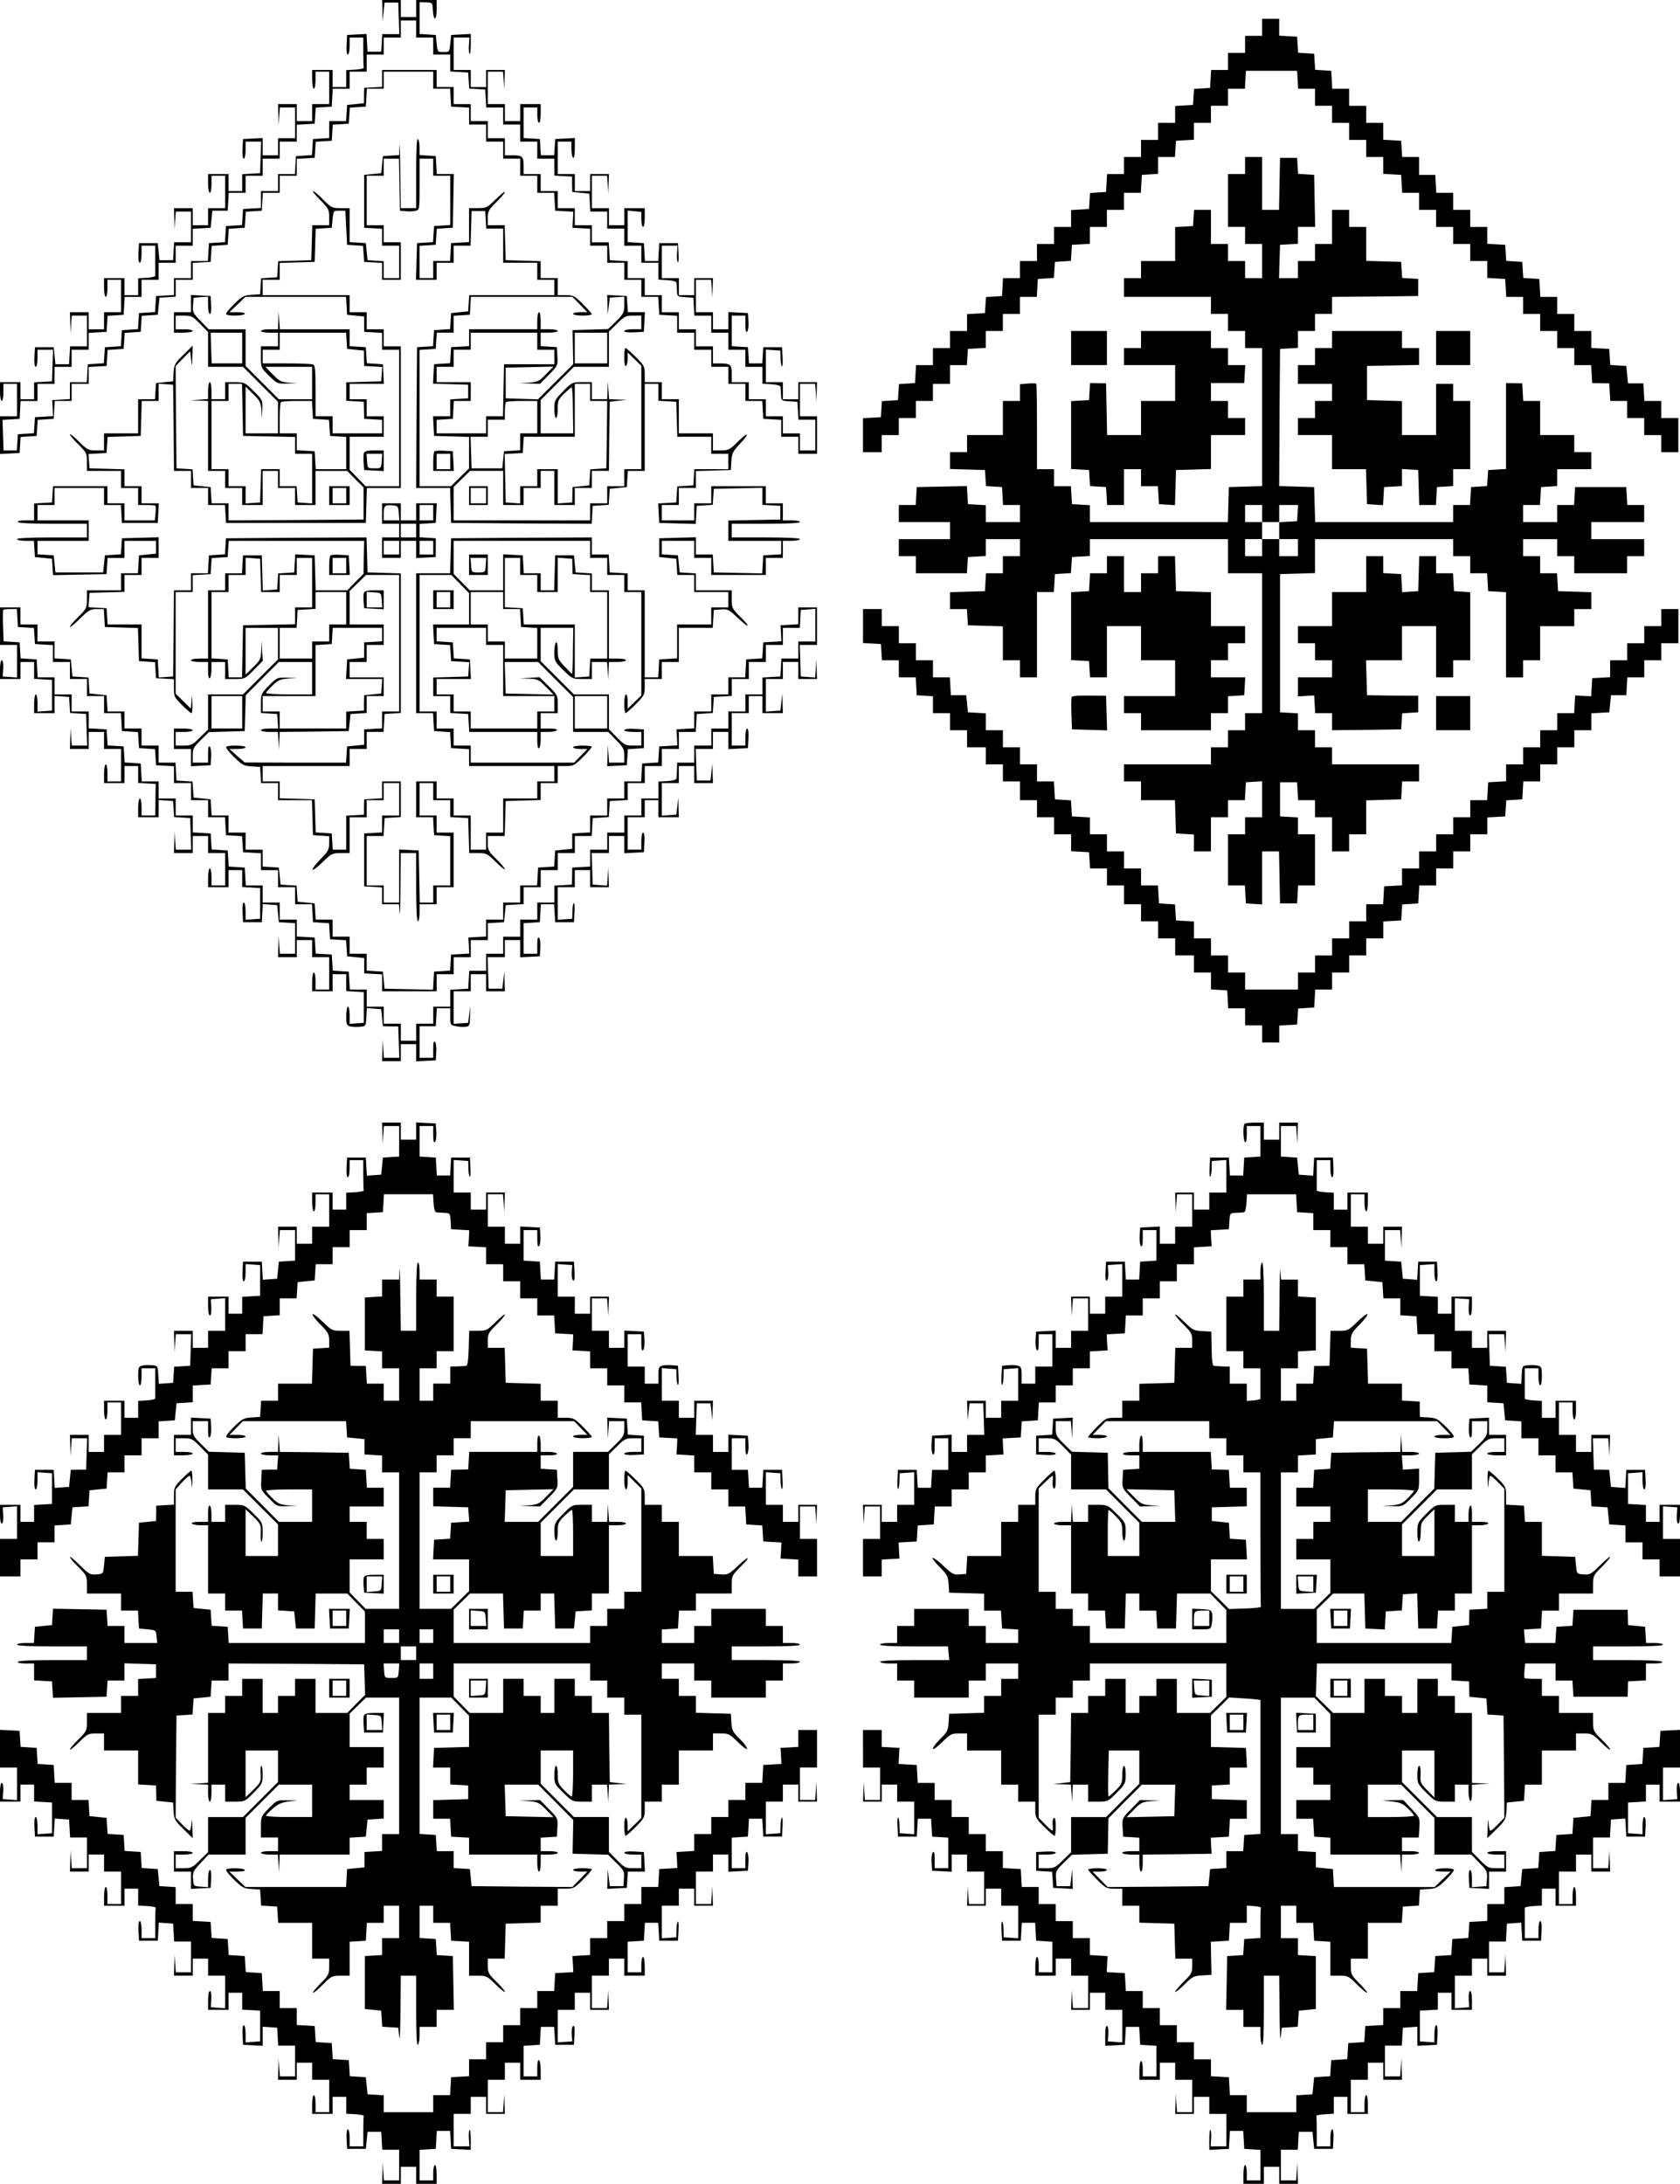 <?xml version="1.0" standalone="no"?>
<!DOCTYPE svg PUBLIC "-//W3C//DTD SVG 20010904//EN"
 "http://www.w3.org/TR/2001/REC-SVG-20010904/DTD/svg10.dtd">
<svg version="1.0" xmlns="http://www.w3.org/2000/svg"
 width="985pt" height="1280pt" viewBox="0 0 985 1280"
 preserveAspectRatio="xMidYMid meet">
<g transform="translate(0,1280) scale(0.1,-0.1)"
fill="#000000" stroke="none">
<path d="M2242 12738 l1 -63 6 55 6 55 40 0 40 0 3 -92 3 -93 -50 0 -50 0 -3
-52 -3 -51 -40 0 -40 0 -3 52 -3 52 -57 -3 -57 -3 -3 -57 c-2 -36 1 -58 8 -58
5 0 10 22 10 50 l0 50 40 0 40 0 0 -85 c0 -47 1 -88 3 -92 1 -5 -22 -9 -50
-11 l-53 -3 0 -50 0 -49 -40 0 -40 0 0 50 0 50 -60 0 -60 0 0 -55 c0 -30 5
-55 10 -55 6 0 10 23 10 50 l0 50 40 0 40 0 0 -95 0 -95 -50 0 -50 0 0 -50 0
-50 -45 0 -45 0 0 50 0 50 -55 0 -55 0 2 -62 2 -63 3 53 4 52 45 0 44 0 0 -90
0 -90 -50 0 -50 0 0 -50 0 -50 -45 0 -45 0 0 50 0 51 -57 -3 -58 -3 -3 -57
c-2 -36 1 -58 8 -58 5 0 10 22 10 50 l0 50 45 0 46 0 -3 -92 -3 -93 -52 -3
-53 -3 0 -50 0 -49 -40 0 -40 0 0 50 0 50 -60 0 -60 0 0 -55 c0 -30 5 -55 10
-55 6 0 10 23 10 50 l0 50 40 0 40 0 0 -95 0 -95 -50 0 -50 0 0 -50 0 -50 -45
0 -45 0 0 50 0 50 -55 0 -55 0 2 -62 2 -63 3 53 4 52 45 0 44 0 0 -90 0 -90
-49 0 -50 0 -3 -52 -3 -53 -40 0 -40 0 -5 50 -5 50 -55 0 -55 0 -3 -57 c-2
-36 1 -58 8 -58 5 0 10 22 10 50 l0 50 40 0 40 0 0 -85 c0 -47 0 -88 0 -92 0
-5 -22 -9 -50 -11 l-50 -3 0 -50 0 -49 -40 0 -40 0 0 50 0 50 -60 0 -60 0 0
-55 c0 -30 5 -55 10 -55 6 0 10 23 10 50 l0 50 40 0 40 0 0 -95 0 -95 -50 0
-50 0 0 -50 0 -50 -45 0 -45 0 0 50 0 50 -55 0 -55 0 2 -62 2 -63 3 53 4 52
45 0 44 0 0 -90 0 -90 -49 0 -50 0 -3 -52 -3 -53 -40 0 -40 0 -5 50 -5 50 -55
0 -55 0 -3 -57 c-2 -36 1 -58 8 -58 5 0 10 22 10 50 l0 50 45 0 46 0 -3 -92
-3 -93 -52 -3 -53 -3 0 -50 0 -49 -40 0 -40 0 0 50 0 50 -60 0 -60 0 0 -55 c0
-30 5 -55 10 -55 6 0 10 23 10 50 l0 50 40 0 40 0 0 -95 0 -95 -50 0 -50 0 0
-110 0 -111 58 3 57 3 3 47 3 47 47 3 47 3 3 47 3 47 47 3 47 3 3 53 3 52 50
0 49 0 0 50 0 50 50 0 50 0 0 49 0 50 53 3 52 3 3 47 3 47 47 3 47 3 3 47 3
47 47 3 47 3 3 47 3 47 47 3 47 3 5 50 5 50 48 3 47 3 0 50 0 49 50 0 50 0 0
49 0 50 53 3 52 3 3 47 3 47 47 3 47 3 3 47 3 47 47 3 47 3 3 47 3 47 47 3 47
3 3 53 3 52 50 0 49 0 0 50 0 50 50 0 50 0 0 49 0 50 53 3 52 3 3 47 3 47 47
3 47 3 3 47 3 47 47 3 47 3 3 47 3 47 47 3 47 3 3 53 3 52 50 0 49 0 0 50 0
50 145 0 145 0 0 -50 0 -50 49 0 50 0 3 -52 3 -53 53 -3 52 -3 0 -50 0 -49 50
0 50 0 0 -50 0 -50 50 0 50 0 0 -50 0 -50 50 0 50 0 0 -50 0 -50 50 0 50 0 0
-50 0 -50 49 0 50 0 3 -52 3 -53 53 -3 53 -3 -2 -47 -3 -47 52 -3 52 -3 0 -50
0 -49 50 0 50 0 0 -50 0 -50 50 0 50 0 0 -50 0 -50 50 0 50 0 0 -50 0 -50 49
0 50 0 3 -52 3 -53 53 -3 52 -3 0 -50 0 -49 50 0 50 0 0 -50 0 -50 50 0 50 0
0 -50 0 -50 50 0 50 0 0 -50 0 -50 50 0 50 0 0 -50 0 -50 49 0 50 0 3 -52 3
-53 53 -3 52 -3 0 -50 0 -49 50 0 50 0 0 -50 0 -50 55 0 55 0 0 110 0 110 -50
0 -50 0 0 95 0 95 44 0 45 0 4 -52 3 -53 2 58 2 57 -55 0 -55 0 0 -50 0 -50
-45 0 -45 0 0 50 0 50 -50 0 -50 0 0 96 0 95 43 -3 42 -3 1 -42 c0 -24 4 -46
8 -50 4 -4 6 19 4 52 l-3 60 -55 0 -55 0 -3 -47 -3 -48 -39 0 -39 0 -3 48 -3
47 -47 3 -48 3 0 90 0 89 40 0 40 0 0 -52 c0 -37 3 -49 11 -41 5 5 9 32 7 59
l-3 49 -57 3 -58 3 0 -51 0 -50 -45 0 -45 0 0 50 0 50 -50 0 -50 0 0 95 0 95
44 0 45 0 4 -52 3 -53 2 58 2 57 -55 0 -55 0 0 -50 0 -50 -45 0 -45 0 0 50 0
50 -50 0 -50 0 0 95 0 95 46 0 46 0 -3 -45 c-2 -24 0 -48 5 -52 4 -4 6 19 4
52 l-3 60 -55 0 -55 0 -3 -52 -3 -53 -39 0 -39 0 -3 53 -3 52 -47 3 -48 3 0
92 0 93 40 -4 40 -4 0 -44 c0 -24 5 -44 10 -44 6 0 10 25 10 55 l0 55 -60 0
-60 0 0 -50 0 -50 -45 0 -45 0 0 50 0 50 -50 0 -50 0 0 95 0 95 44 0 45 0 4
-52 3 -53 2 58 2 57 -55 0 -55 0 0 -50 0 -50 -45 0 -45 0 0 50 0 50 -50 0 -50
0 0 95 0 95 40 0 40 0 0 -44 c0 -25 5 -48 10 -51 6 -4 10 17 10 55 l0 61 -57
-3 -58 -3 -3 -47 -3 -48 -39 0 -39 0 -3 48 -3 47 -47 3 -48 3 0 90 0 89 40 0
40 0 0 -45 c0 -25 5 -45 10 -45 6 0 10 25 10 55 l0 55 -60 0 -60 0 0 -50 0
-50 -45 0 -45 0 0 50 0 50 -50 0 -50 0 0 95 0 95 44 0 45 0 4 -52 3 -53 2 58
2 57 -55 0 -55 0 0 -50 0 -50 -45 0 -45 0 0 50 0 50 -50 0 -50 0 0 95 0 95 46
0 46 0 -3 -45 c-2 -24 0 -47 4 -51 4 -4 7 21 7 55 l0 62 -57 -3 -58 -3 -5 -50
c-5 -50 -5 -50 -40 -50 -35 0 -35 0 -40 50 l-5 50 -47 3 -48 3 0 93 0 93 38
-1 c37 -1 37 -1 40 -48 4 -66 22 -60 22 7 l0 55 -60 0 -60 0 0 -50 0 -50 -45
0 -45 0 0 50 0 50 -55 0 -55 0 2 -62z m198 -108 l0 -50 50 0 50 0 0 -50 0 -50
50 0 50 0 0 -49 0 -50 53 -3 52 -3 3 -47 3 -47 47 -3 47 -3 3 -52 3 -53 50 0
49 0 0 -50 0 -50 50 0 50 0 0 -50 0 -50 50 0 50 0 0 -50 0 -50 50 0 50 0 0
-49 0 -50 52 -3 52 -3 0 -45 1 -45 50 -5 50 -5 3 -52 3 -53 50 0 49 0 0 -50 0
-50 50 0 50 0 0 -50 0 -50 50 0 50 0 0 -50 0 -50 50 0 50 0 0 -49 0 -50 53 -3
c32 -2 52 -8 53 -15 1 -7 2 -29 3 -47 1 -34 2 -35 49 -38 l47 -3 3 -52 3 -53
50 0 49 0 0 -50 0 -50 50 0 50 0 0 -50 0 -50 50 0 50 0 0 -50 0 -50 50 0 50 0
0 -49 0 -50 53 -3 c32 -2 52 -8 53 -15 1 -7 2 -29 3 -47 1 -34 2 -35 49 -38
l47 -3 3 -52 3 -53 50 0 49 0 0 -90 0 -90 -45 0 -45 0 0 50 0 50 -50 0 -50 0
0 50 0 50 -50 0 -50 0 0 50 0 50 -50 0 -50 0 0 50 0 50 -50 0 -50 0 0 49 c0
55 -7 61 -71 61 l-39 0 0 50 0 50 -50 0 -50 0 0 50 0 50 -50 0 -50 0 0 50 0
50 -50 0 -50 0 0 50 0 50 -50 0 -50 0 0 50 0 50 -50 0 -50 0 0 49 0 50 -52 3
-53 3 -3 53 -3 52 -50 0 -49 0 0 50 0 50 -50 0 -50 0 0 50 0 50 -50 0 -50 0 0
50 0 50 -50 0 -50 0 0 50 0 50 -50 0 -50 0 0 49 c0 55 -7 61 -71 61 l-39 0 0
50 0 50 -50 0 -50 0 0 50 0 50 -50 0 -50 0 0 50 0 50 -50 0 -50 0 0 50 0 50
-50 0 -50 0 0 50 0 50 -160 0 -160 0 0 -49 0 -50 -52 -3 -53 -3 -1 -45 0 -45
-50 -5 -49 -5 -3 -47 -3 -48 -50 0 -49 0 0 -49 0 -50 -47 -3 -48 -3 -3 -47 -3
-47 -47 -3 -47 -3 -3 -52 -3 -53 -50 0 -49 0 0 -50 0 -50 -50 0 -50 0 0 -49 0
-50 -52 -3 -53 -3 -3 -47 -3 -47 -47 -3 -47 -3 -3 -47 -3 -47 -47 -3 -47 -3
-3 -52 -3 -53 -50 0 -49 0 0 -50 0 -50 -50 0 -50 0 0 -49 0 -50 -52 -3 -53 -3
-3 -47 -3 -47 -47 -3 -47 -3 -3 -47 -3 -47 -47 -3 -47 -3 -3 -47 -3 -47 -47
-3 -47 -3 -3 -47 -3 -47 -47 -3 -47 -3 -3 -52 -3 -53 -50 0 -49 0 0 -49 0 -50
-52 -3 -52 -3 3 -47 2 -47 -53 -3 -53 -3 -3 -47 -3 -47 -47 -3 -47 -3 -3 -47
-3 -48 -39 0 -39 0 -3 90 -3 89 50 3 50 3 3 53 3 52 50 0 49 0 0 50 0 50 50 0
50 0 0 50 0 50 50 0 50 0 0 50 0 50 50 0 50 0 0 49 0 50 52 3 53 3 3 47 3 47
47 3 47 3 3 53 3 52 50 0 49 0 0 50 0 50 50 0 50 0 0 50 0 50 50 0 50 0 0 50
0 50 50 0 50 0 0 49 0 50 53 3 52 3 5 50 5 50 45 0 45 0 3 53 3 52 50 0 49 0
0 50 0 50 50 0 50 0 0 50 0 50 50 0 50 0 0 50 0 50 50 0 50 0 0 49 0 50 53 3
52 3 3 47 3 47 47 3 47 3 3 53 3 52 50 0 49 0 0 50 0 50 50 0 50 0 0 50 0 50
50 0 50 0 0 50 0 50 50 0 50 0 0 50 0 50 45 0 45 0 0 -50z"/>
<path d="M7400 12640 l0 -50 -50 0 -50 0 0 -50 0 -50 -50 0 -50 0 0 -50 0 -50
-49 0 -50 0 -3 -52 -3 -53 -47 -3 -47 -3 -3 -47 -3 -47 -52 -3 -53 -3 0 -50 0
-49 -50 0 -50 0 0 -50 0 -50 -50 0 -50 0 0 -50 0 -50 -50 0 -50 0 0 -50 0 -50
-49 0 -50 0 -3 -52 -3 -53 -47 -3 -47 -3 -3 -47 -3 -47 -52 -3 -53 -3 0 -50 0
-49 -50 0 -50 0 0 -50 0 -50 -50 0 -50 0 0 -50 0 -50 -50 0 -50 0 0 -50 0 -50
-49 0 -50 0 -3 -52 -3 -53 -47 -3 -47 -3 -3 -47 -3 -47 -52 -3 -53 -3 0 -50 0
-49 -50 0 -50 0 0 -50 0 -50 -50 0 -50 0 0 -50 0 -50 -49 0 -50 0 -3 -52 -3
-53 -47 -3 -47 -3 -3 -47 -3 -47 -47 -3 -47 -3 -3 -47 -3 -47 -52 -3 -53 -3 0
-100 0 -99 55 0 55 0 0 50 0 50 50 0 50 0 0 50 0 50 50 0 50 0 0 50 0 50 50 0
50 0 0 50 0 50 50 0 50 0 0 55 0 55 49 0 50 0 3 48 3 47 53 3 52 3 0 50 0 49
50 0 50 0 0 50 0 50 50 0 50 0 0 50 0 50 49 0 50 0 3 53 3 52 47 3 47 3 3 47
3 47 47 3 47 3 3 47 3 47 53 3 52 3 0 50 0 49 50 0 50 0 0 50 0 50 50 0 50 0
0 50 0 50 49 0 50 0 3 53 3 52 48 3 47 3 0 50 0 49 49 0 50 0 3 48 3 47 53 3
52 3 0 50 0 49 50 0 50 0 0 50 0 50 50 0 50 0 0 50 0 50 49 0 50 0 3 53 3 52
150 0 150 0 3 -52 3 -53 50 0 49 0 0 -50 0 -50 50 0 50 0 0 -50 0 -50 50 0 50
0 0 -50 0 -50 50 0 50 0 0 -50 0 -50 50 0 50 0 0 -49 0 -50 53 -3 52 -3 3 -52
3 -53 50 0 49 0 0 -50 0 -50 50 0 50 0 0 -50 0 -50 50 0 50 0 0 -50 0 -50 50
0 50 0 0 -50 0 -50 50 0 50 0 0 -49 0 -50 53 -3 52 -3 3 -52 3 -53 50 0 49 0
0 -50 0 -50 50 0 50 0 0 -50 0 -50 50 0 50 0 0 -50 0 -50 50 0 50 0 0 -50 0
-50 49 0 50 0 3 -52 3 -53 50 -1 50 -1 3 -51 3 -52 50 0 49 0 0 -50 0 -50 50
0 50 0 0 -50 0 -50 50 0 50 0 0 -50 0 -50 50 0 50 0 0 100 0 100 -50 0 -50 0
0 50 0 50 -49 0 -50 0 -3 52 -3 51 -45 0 -45 0 -5 51 -5 51 -47 3 -47 3 -3 47
-3 47 -52 3 -53 3 0 50 0 49 -50 0 -50 0 0 50 0 50 -50 0 -50 0 0 50 0 50 -49
0 -50 0 -3 53 -3 52 -47 3 -47 3 -3 47 -3 47 -47 3 -47 3 -3 47 -3 47 -52 3
-53 3 0 50 0 49 -50 0 -50 0 0 50 0 50 -50 0 -50 0 0 50 0 50 -49 0 -50 0 -3
53 -3 52 -48 0 -47 0 0 53 0 52 -49 0 -50 0 -3 48 -3 47 -52 3 -53 3 0 50 0
49 -50 0 -50 0 0 50 0 50 -50 0 -50 0 0 50 0 50 -49 0 -50 0 -3 53 -3 52 -47
3 -47 3 -3 47 -3 47 -47 3 -47 3 -3 47 -3 47 -52 3 -53 3 0 50 0 49 -50 0 -50
0 0 -50z"/>
<path d="M2342 11943 l-2 -52 -47 -3 -48 -3 -5 -50 -5 -50 -50 -5 -50 -5 0
-155 0 -155 53 -3 52 -3 0 -50 0 -49 50 0 50 0 0 -95 0 -95 -45 0 -45 0 0 49
0 50 -47 3 -48 3 -5 50 -5 50 -47 3 -48 3 0 100 0 99 -53 0 c-50 0 -55 3 -102
50 -27 28 -54 50 -59 50 -6 0 13 -24 42 -53 48 -48 52 -56 52 -100 l0 -47 -50
0 -49 0 -3 -102 -3 -103 -97 -3 -97 -3 -3 -47 -3 -47 -47 -3 -47 -3 -3 -47 -3
-47 -50 -3 c-45 -3 -55 -8 -102 -54 -29 -28 -50 -55 -47 -60 7 -11 102 -10
109 2 4 6 -12 10 -42 10 l-48 0 47 45 47 45 295 0 295 0 3 -52 3 -53 50 -5 50
-5 0 -45 0 -45 53 -3 52 -3 0 -50 0 -49 50 0 50 0 0 -400 0 -400 -98 0 -98 0
-47 48 -47 48 0 97 0 97 100 0 100 0 0 60 0 60 -50 0 -50 0 0 50 0 50 -50 0
-50 0 0 45 0 45 100 0 101 0 -3 58 -3 57 -47 3 -47 3 -3 47 -3 47 -47 3 -48 3
0 50 0 49 -204 0 -205 0 -4 53 -3 52 -2 -52 -2 -53 -50 0 c-27 0 -50 -4 -50
-10 0 -5 23 -10 50 -10 l50 0 0 -40 0 -40 -50 0 -50 0 0 -63 c0 -62 1 -64 48
-110 47 -46 49 -47 107 -45 l60 2 -51 3 c-45 4 -56 9 -94 48 l-44 45 137 0
137 0 0 -95 0 -95 -98 0 -97 0 -98 98 -97 97 0 108 0 107 -108 0 -108 0 -48
49 c-44 45 -47 51 -44 92 l3 44 43 3 42 3 0 -50 c0 -29 5 -51 11 -51 6 0 9 21
7 53 l-3 52 -57 3 -58 3 0 -51 0 -50 -50 0 -50 0 0 -60 0 -60 55 0 c30 0 55 5
55 10 0 6 -22 10 -50 10 l-50 0 0 40 0 40 48 0 c44 0 52 -4 95 -48 l47 -48 0
-102 0 -102 103 0 102 0 103 -103 102 -102 0 -93 0 -92 -95 0 -95 0 0 137 0
137 45 -44 c39 -38 44 -49 48 -94 l3 -51 2 55 c2 55 1 57 -51 108 -51 50 -54
52 -110 52 l-57 0 0 -50 0 -50 -40 0 -40 0 0 50 c0 28 -4 50 -10 50 -5 0 -10
-22 -10 -49 l0 -50 -52 -4 -53 -3 53 -2 52 -2 0 -205 0 -205 50 0 50 0 0 -50
0 -50 50 0 50 0 0 -50 0 -50 60 0 60 0 0 100 0 100 45 0 45 0 0 -50 0 -50 50
0 50 0 0 -50 0 -50 60 0 60 0 0 100 0 100 93 0 93 0 48 -49 48 -48 0 -94 0
-94 -396 -3 -396 -2 0 50 0 50 -49 0 -50 0 -3 48 -3 47 -50 5 -50 5 -3 47 -3
47 -47 3 -47 3 -3 299 -2 300 42 44 43 43 6 -48 c6 -47 6 -47 7 17 l2 64 -55
-54 c-50 -49 -54 -58 -57 -104 l-3 -51 -50 -5 -50 -5 -3 -47 -3 -48 -50 0 -49
0 0 -100 0 -100 -100 0 -100 0 0 -50 0 -50 -47 0 c-44 0 -52 4 -100 52 -29 29
-53 48 -53 42 0 -5 22 -32 50 -59 47 -47 50 -52 50 -102 l0 -53 100 0 100 0 0
-50 0 -50 50 0 50 0 0 -50 0 -50 48 0 c27 0 51 -2 53 -4 3 -3 3 -23 1 -45 l-4
-41 -89 0 -89 0 0 50 0 50 -50 0 -50 0 0 50 0 50 -159 0 -160 0 -3 -47 -3 -48
-52 -3 -53 -3 0 -50 0 -49 -51 0 c-31 0 -48 -4 -44 -10 4 -6 83 -10 206 -10
l199 0 0 -40 0 -40 -205 0 c-130 0 -205 -4 -205 -10 0 -5 22 -10 49 -10 l50 0
3 -47 3 -48 50 -5 50 -5 3 -48 3 -48 157 3 157 3 3 48 3 47 50 0 49 0 0 50 0
50 93 0 92 0 0 -37 0 -38 -50 -5 -50 -5 -3 -52 -3 -53 -50 0 -49 0 0 -50 0
-50 -100 0 -100 0 0 -53 c0 -50 -3 -55 -50 -102 -28 -27 -50 -54 -50 -59 0 -6
26 15 58 47 52 51 62 57 99 57 l42 0 3 -52 3 -53 97 -3 97 -3 3 -97 3 -97 47
-3 47 -3 3 -47 3 -47 53 -3 52 -3 0 -52 c0 -50 3 -56 48 -100 26 -26 51 -47
55 -47 4 0 6 26 5 58 -1 52 -2 53 -5 13 l-4 -44 -45 44 -44 43 0 298 0 298 50
0 50 0 0 49 0 50 53 3 52 3 3 47 3 47 47 3 47 3 3 48 3 47 397 0 397 0 -2 -96
-1 -97 -48 -48 -48 -49 -93 0 -92 0 -3 103 -3 102 -57 3 -57 3 -3 -53 -3 -53
-47 -3 -47 -3 -3 -47 -3 -47 -42 -3 -42 -3 -3 103 -3 103 -55 0 -55 0 -3 -52
-3 -53 -50 0 -49 0 0 -50 0 -50 -50 0 -50 0 0 -200 0 -200 -50 0 c-27 0 -50
-4 -50 -10 0 -5 23 -10 50 -10 l50 0 0 -51 c0 -31 4 -48 10 -44 5 3 10 26 10
51 l0 44 40 0 40 0 0 -50 0 -50 58 0 c56 0 59 1 110 53 l53 54 -4 59 -3 59 -2
-55 c-2 -52 -5 -59 -47 -100 l-45 -44 0 137 0 137 95 0 95 0 0 -92 0 -93 -102
-102 -103 -103 -102 0 -103 0 0 -103 0 -103 -48 -47 c-43 -43 -52 -47 -95 -47
l-47 0 0 40 0 40 50 0 c28 0 50 5 50 10 0 6 -25 10 -55 10 l-55 0 0 -60 0 -60
50 0 50 0 0 -50 0 -51 58 3 57 3 3 49 c2 27 -2 54 -7 59 -8 8 -11 -4 -11 -41
l0 -52 -45 0 -45 0 0 43 c0 38 5 48 48 90 l47 46 105 3 105 3 3 105 3 105 97
98 97 97 97 0 98 0 0 -95 0 -95 -135 0 c-74 0 -135 4 -135 8 0 4 17 24 38 44
32 32 45 37 92 41 l55 3 -60 2 c-60 2 -61 1 -108 -46 -45 -46 -47 -50 -47
-104 l0 -57 48 -3 47 -3 3 -42 3 -43 -50 0 c-28 0 -51 -4 -51 -10 0 -5 22 -10
49 -10 l50 0 4 -52 3 -53 2 52 2 53 203 2 202 3 5 50 5 50 48 3 47 3 0 50 0
49 50 0 50 0 0 55 0 55 -100 0 -100 0 0 45 0 45 50 0 50 0 0 50 0 50 50 0 50
0 0 60 0 60 -100 0 -100 0 0 98 0 98 48 47 48 47 97 0 97 0 0 -400 0 -400 -50
0 -50 0 0 -49 0 -50 -52 -3 -53 -3 0 -45 0 -45 -50 -5 -50 -5 -3 -47 -3 -48
-297 0 -297 1 -45 39 -45 40 48 0 c26 0 47 5 47 10 0 12 -107 14 -114 2 -3 -5
18 -32 47 -60 47 -46 57 -51 102 -54 l50 -3 3 -47 3 -48 50 0 49 0 0 -50 0
-50 100 0 99 0 3 -102 3 -103 48 -3 47 -3 0 -42 c0 -36 -6 -48 -52 -94 -28
-29 -49 -56 -45 -60 4 -4 31 17 60 45 50 49 55 52 105 52 l52 0 0 105 0 105
50 0 50 0 0 50 0 50 50 0 50 0 0 50 0 50 45 0 45 0 0 -95 0 -95 -50 0 -50 0 0
-49 0 -50 -52 -3 -53 -3 0 -155 0 -155 53 -3 52 -3 0 -50 0 -49 49 0 50 0 4
-52 c2 -29 4 38 5 150 l2 202 45 0 45 0 0 -200 c0 -127 4 -200 10 -200 6 0 10
23 10 50 l0 50 50 0 50 0 0 50 0 50 50 0 50 0 0 160 0 160 -50 0 -50 0 0 50 0
50 -50 0 -50 0 0 95 0 95 40 0 40 0 0 -50 0 -50 50 0 50 0 0 -49 0 -50 53 -3
52 -3 3 -102 3 -103 52 0 c49 0 54 -3 104 -52 29 -29 53 -48 53 -42 0 5 -22
32 -50 59 -45 44 -50 54 -50 92 l0 43 50 0 49 0 3 103 3 102 103 3 102 3 0 49
0 50 50 0 50 0 0 50 0 50 48 0 c44 0 51 4 100 53 29 29 52 56 52 60 0 4 -25 7
-55 7 -30 0 -55 -4 -55 -10 0 -5 19 -10 42 -10 l42 0 -39 -40 -39 -40 -303 0
-303 0 0 50 0 50 -50 0 -50 0 0 50 0 50 -50 0 -50 0 0 50 0 50 -50 0 -50 0 0
400 0 400 93 0 93 0 52 -53 52 -53 0 -92 0 -92 -105 0 -106 0 3 -57 3 -58 47
-3 47 -3 3 -47 3 -47 53 -3 53 -3 -3 -42 -3 -42 -102 -3 -103 -3 0 -54 0 -55
50 0 50 0 0 -49 0 -50 53 -3 52 -3 3 -52 3 -53 200 0 199 0 0 -51 c0 -31 4
-48 10 -44 6 3 10 26 10 51 l0 44 44 0 c25 0 48 5 51 10 4 6 -13 10 -44 10
l-51 0 0 45 0 45 50 0 50 0 0 53 c0 50 -2 55 -53 105 l-54 53 -59 -4 -59 -3
55 -2 c52 -2 59 -5 100 -47 l45 -46 -140 3 -140 3 -3 93 -3 92 98 0 98 0 103
-103 102 -102 0 -103 0 -102 103 0 103 0 47 -48 c41 -42 47 -53 47 -90 l0 -42
-44 0 -45 0 -4 53 -3 52 -2 -63 -2 -63 58 3 57 3 3 47 3 47 47 3 47 3 0 55 0
55 -57 3 c-36 2 -58 -1 -58 -8 0 -5 22 -10 50 -10 l50 0 0 -40 0 -40 -48 0
c-44 0 -52 4 -95 48 l-47 48 0 102 0 102 -103 0 -102 0 -98 98 -97 97 0 98 0
97 95 0 96 0 -2 -135 c0 -74 -3 -135 -5 -135 -2 0 -21 19 -43 43 -37 38 -41
47 -41 95 0 33 -4 51 -10 47 -5 -3 -10 -30 -10 -58 0 -50 2 -55 53 -105 51
-50 54 -52 110 -52 l57 0 0 50 0 50 44 0 45 0 4 -52 3 -53 2 53 2 52 50 0 c28
0 50 5 50 10 0 6 -22 10 -50 10 l-50 0 0 200 0 200 -50 0 -50 0 0 49 0 50 -47
3 -48 3 -5 50 -5 50 -55 0 -55 0 -3 -102 -3 -103 -39 0 -40 0 0 50 0 50 -49 0
-50 0 -3 53 -3 52 -57 3 -58 3 0 -106 0 -105 -98 0 -98 0 -47 48 -47 48 0 97
0 97 400 0 400 0 0 -50 0 -50 50 0 50 0 0 -50 0 -50 50 0 50 0 0 -50 0 -50 50
0 50 0 0 -303 0 -303 -40 -39 -40 -39 0 42 c0 23 -4 42 -10 42 -5 0 -10 -25
-10 -55 0 -30 4 -55 8 -55 4 0 31 24 60 53 48 48 52 56 52 100 l0 47 50 0 50
0 0 50 0 50 50 0 50 0 0 100 0 100 99 0 100 0 3 53 3 52 42 3 c40 3 47 -1 98
-49 69 -65 82 -60 15 6 -47 47 -50 52 -50 102 l0 53 -105 0 -105 0 0 49 0 50
-47 3 -48 3 -5 50 -5 50 -47 3 -48 3 0 40 0 39 95 0 95 0 0 -50 0 -50 50 0 50
0 0 -50 0 -50 160 0 160 0 0 50 0 50 50 0 50 0 0 50 0 50 50 0 c28 0 50 5 50
10 0 6 -73 10 -200 10 l-200 0 0 40 0 40 200 0 c127 0 200 4 200 10 0 6 -22
10 -50 10 l-50 0 0 50 0 50 -50 0 -50 0 0 50 0 50 -160 0 -160 0 0 -50 0 -50
-50 0 -50 0 0 -50 0 -50 -95 0 -95 0 0 45 0 45 50 0 50 0 0 50 0 50 50 0 50 0
0 50 0 49 103 3 102 3 3 51 c3 46 8 57 47 99 63 66 56 80 -8 17 -48 -48 -56
-52 -100 -52 l-47 0 0 50 0 50 -100 0 -100 0 0 100 0 100 -50 0 -50 0 0 50 0
50 -50 0 -50 0 0 48 c0 44 -4 51 -53 100 -29 29 -56 52 -60 52 -4 0 -7 -25 -7
-56 0 -34 4 -53 10 -49 6 3 10 23 10 43 l0 36 40 -39 40 -39 0 -303 0 -303
-50 0 -50 0 0 -50 0 -50 -50 0 -50 0 0 -50 0 -50 -50 0 -50 0 0 -50 0 -50
-400 0 -400 0 0 98 0 98 48 47 48 47 97 0 97 0 0 -100 0 -100 60 0 60 0 0 50
0 50 50 0 50 0 0 50 0 50 40 0 40 0 0 -100 0 -100 60 0 60 0 0 50 0 50 50 0
50 0 0 50 0 50 50 0 50 0 2 203 3 202 50 6 50 6 -52 1 -52 2 -4 53 -3 52 -2
-52 -2 -53 -45 0 -45 0 0 50 0 50 -58 0 c-56 0 -59 -1 -110 -53 -49 -50 -52
-55 -52 -105 0 -29 5 -52 10 -52 6 0 10 24 10 53 0 48 3 56 38 90 21 20 41 37
44 37 3 0 7 -61 7 -135 l2 -135 -96 0 -95 0 0 98 0 97 98 98 97 97 103 0 102
0 0 103 0 103 48 47 c43 43 52 47 95 47 l47 0 0 -40 0 -40 -50 0 c-28 0 -50
-5 -50 -10 0 -7 22 -10 58 -8 l57 3 3 58 3 57 -50 0 -50 0 -3 48 -3 47 -57 3
-58 3 2 -58 1 -58 6 50 6 50 43 3 42 3 0 -48 c0 -45 -4 -52 -47 -96 l-48 -46
-104 -3 -104 -3 2 -100 2 -100 -104 -103 -103 -103 -95 3 -94 3 0 90 0 90 140
3 140 3 -44 -45 c-40 -41 -49 -45 -100 -49 l-56 -3 60 -2 61 -2 52 53 c52 53
53 55 50 108 l-3 54 -47 3 -48 3 0 40 0 39 50 0 c28 0 50 5 50 10 0 6 -22 10
-50 10 l-50 0 0 50 c0 28 -4 50 -10 50 -5 0 -10 -22 -10 -50 l0 -50 -200 0
-200 0 0 -49 0 -50 -52 -3 -53 -3 -3 -47 -3 -47 -47 -3 -47 -3 -3 -57 -3 -57
103 -3 103 -3 0 -40 0 -40 -52 -3 -53 -3 0 -50 0 -49 -50 0 -51 0 3 -57 3 -58
103 -3 102 -3 0 -92 0 -93 -53 -52 -53 -52 -92 0 -92 0 0 399 0 400 48 3 47 3
3 48 3 47 50 0 49 0 0 49 0 50 48 3 47 3 3 53 3 52 297 0 298 0 44 -45 44 -45
-42 0 c-23 0 -42 -4 -42 -10 0 -5 25 -10 55 -10 30 0 55 4 55 8 0 4 -24 31
-53 60 -48 48 -56 52 -100 52 l-47 0 0 50 0 50 -50 0 -50 0 0 50 0 49 -102 3
-103 3 -3 103 -3 102 -49 0 -50 0 0 43 c0 38 5 48 50 92 28 27 50 54 50 59 0
6 -24 -13 -53 -42 -50 -49 -55 -52 -105 -52 l-52 0 0 -99 0 -100 -52 -3 -53
-3 -3 -52 -3 -53 -50 0 -49 0 0 -50 0 -50 -40 0 -40 0 0 94 0 95 48 3 47 3 3
47 3 47 47 3 47 3 3 158 3 157 -50 0 -50 0 -3 53 -3 52 -47 3 -48 3 0 44 c0
24 -4 47 -10 50 -7 4 -10 -65 -10 -199 l0 -206 -45 0 -45 0 -3 208 c-1 114 -3
184 -5 155z m0 -225 l3 -153 34 -3 c19 -2 44 -1 57 2 24 6 24 7 24 156 l0 150
40 0 40 0 0 -50 0 -50 50 0 50 0 0 -144 0 -145 -47 -3 -48 -3 -3 -47 -3 -47
-47 -3 -47 -3 -3 -107 -3 -108 61 0 60 0 0 50 0 50 50 0 50 0 0 50 0 50 50 0
49 0 3 102 3 101 40 0 40 0 3 -51 3 -52 50 0 49 0 0 -100 0 -100 100 0 100 0
0 -50 0 -50 50 0 50 0 0 -45 0 -45 -249 0 -250 0 -3 -47 -3 -48 -50 -5 -50 -5
-3 -47 -3 -47 -47 -3 -47 -3 -3 -47 -3 -47 -47 -3 -47 -3 -3 -412 -2 -413 100
0 99 0 3 -102 3 -103 412 -3 412 -2 3 52 3 53 47 3 47 3 3 47 3 47 50 5 50 5
3 48 3 47 50 0 49 0 0 255 0 255 40 0 40 0 0 -49 0 -50 53 -3 52 -3 3 -102 3
-103 99 0 100 0 0 -50 0 -50 50 0 50 0 0 -45 0 -45 -99 0 -100 0 -3 -47 -3
-48 -47 -3 -47 -3 -3 -47 -3 -47 -53 -3 -53 -3 3 -57 3 -57 107 -3 107 -3 3
53 3 53 47 3 47 3 3 47 3 47 143 3 142 3 0 -50 0 -50 53 -3 52 -3 0 -40 0 -40
-152 -3 -153 -3 0 -59 0 -60 155 0 155 0 0 -39 0 -40 -52 -3 -53 -3 -3 -53 -3
-53 -142 3 -142 3 -3 53 -3 52 -50 0 -49 0 0 50 0 51 -107 -3 -108 -3 0 -55 0
-55 50 -5 50 -5 3 -47 3 -48 50 0 49 0 0 -50 0 -50 100 0 100 0 0 -45 0 -45
-50 0 -50 0 0 -50 0 -50 -100 0 -100 0 0 -99 0 -100 -52 -3 -53 -3 -3 -52 -3
-53 -40 0 -39 0 0 255 0 255 -50 0 -50 0 0 49 0 50 -52 3 -53 3 -3 53 -3 52
-50 0 -49 0 0 50 0 50 -412 -2 -413 -3 -3 -102 -3 -103 -99 0 -100 0 0 -410 0
-410 49 0 50 0 3 -52 3 -53 47 -3 47 -3 3 -47 3 -47 53 -3 52 -3 0 -50 0 -49
250 0 250 0 0 -45 0 -45 -50 0 -50 0 0 -50 0 -50 -100 0 -100 0 0 -100 0 -100
-50 0 -50 0 0 -50 0 -50 -45 0 -45 0 0 100 0 100 -50 0 -50 0 0 50 0 50 -50 0
-50 0 0 50 0 50 -60 0 -60 0 0 -105 0 -105 49 0 50 0 3 -52 3 -53 48 -3 47 -3
0 -145 0 -144 -50 0 -50 0 0 -50 0 -50 -40 0 -39 0 -3 153 -3 152 -57 3 -58 3
0 -156 0 -155 -45 0 -45 0 0 50 0 50 -50 0 -50 0 0 145 0 145 49 0 50 0 3 53
3 52 48 3 47 3 0 105 0 104 -55 0 -55 0 0 -49 0 -50 -52 -3 -53 -3 -1 -45 0
-45 -52 -3 -52 -3 0 -100 0 -99 -39 0 -40 0 -3 48 -3 47 -47 3 -47 3 -3 97 -3
97 -102 3 -103 3 0 49 0 50 -50 0 -50 0 0 45 0 45 255 0 255 0 0 50 0 50 50 0
50 0 0 50 0 50 49 0 50 0 3 53 3 52 48 3 47 3 0 409 0 409 -97 3 -98 3 -3 103
-3 102 -412 -2 -412 -3 -3 -47 -3 -47 -47 -3 -47 -3 -3 -52 -3 -53 -50 0 -49
0 0 -50 0 -50 -50 0 -50 0 -2 -252 -3 -253 -42 -3 -42 -3 -3 53 -3 53 -47 3
-48 3 0 100 0 99 -99 0 -100 0 -3 48 -3 47 -53 3 -53 3 3 42 3 42 103 3 102 3
0 49 0 50 50 0 50 0 0 50 0 50 50 0 50 0 0 60 0 61 -107 -3 -108 -3 -3 -47 -3
-47 -47 -3 -47 -3 -5 -50 -5 -50 -140 0 -140 0 -5 50 -5 50 -47 3 -48 3 0 40
0 39 150 0 150 0 0 60 0 60 -150 0 -150 0 0 45 0 45 50 0 50 0 0 50 0 50 145
0 145 0 0 -50 0 -50 49 0 50 0 3 -52 3 -53 105 0 105 0 3 58 3 57 -51 0 -50 0
0 50 0 50 -50 0 -50 0 0 50 0 49 -102 3 -103 3 -3 42 -3 42 53 3 53 3 3 47 3
47 97 3 97 3 3 103 3 102 49 0 50 0 0 51 0 50 43 -3 42 -3 3 -252 2 -253 50 0
50 0 0 -50 0 -50 50 0 50 0 0 -50 0 -50 49 0 50 0 3 -52 3 -53 410 0 410 0 3
103 3 102 99 0 100 0 0 415 0 415 -50 0 -50 0 0 50 0 50 -50 0 -50 0 0 50 0
50 -50 0 -50 0 0 50 0 50 -255 0 -255 0 0 45 0 45 50 0 50 0 0 50 0 49 103 3
102 3 3 97 3 97 47 3 47 3 5 50 c5 50 5 50 40 50 l35 0 5 -100 5 -100 47 -3
47 -3 3 -47 3 -47 53 -3 52 -3 0 -50 0 -49 55 0 55 0 0 110 0 110 -50 0 -50 0
0 50 0 50 -50 0 -50 0 0 145 0 145 50 0 50 0 0 50 0 50 45 0 44 0 3 -152z
m-922 -958 l0 -90 -89 0 -90 0 -3 90 -3 90 93 0 92 0 0 -90z m612 43 l3 -48
49 -5 50 -5 0 -45 1 -45 53 -3 53 -3 -3 -42 -3 -42 -102 -3 -103 -3 0 -54 0
-54 52 -3 51 -3 1 -50 1 -50 53 -3 52 -3 0 -40 0 -39 -145 0 -145 0 0 50 0 50
-50 0 -50 0 0 149 c0 127 -2 150 -16 155 -9 3 -78 6 -155 6 l-139 0 0 40 0 40
50 0 50 0 0 50 0 50 194 0 195 0 3 -47z m1118 -3 l0 -50 50 0 50 0 0 -42 0
-43 -147 0 -148 0 -3 -152 -3 -153 -49 0 -50 0 0 -50 0 -50 -145 0 -145 0 0
39 0 40 48 3 47 3 3 53 3 52 50 0 49 0 0 55 0 55 -100 0 -100 0 0 45 0 45 50
0 50 0 0 50 0 50 50 0 50 0 0 50 0 50 195 0 195 0 0 -50z m410 -40 l0 -90 -95
0 -95 0 0 90 0 90 95 0 95 0 0 -90z m-2138 -362 l3 -153 153 -3 152 -3 0 -49
0 -50 50 0 50 0 0 -146 0 -145 -42 3 -43 3 -3 48 -3 47 -50 0 -49 0 0 50 0 50
-55 0 -54 0 -3 -97 -3 -98 -42 -3 -43 -3 0 50 0 51 -50 0 -50 0 0 50 0 50 -50
0 -50 0 0 200 0 200 50 0 50 0 0 50 0 50 40 0 39 0 3 -152z m2038 102 l0 -50
50 0 50 0 -2 -197 -3 -198 -47 -3 -47 -3 -3 -47 -3 -47 -49 -5 -49 -5 -1 -45
-1 -45 -42 -3 -43 -3 0 100 0 101 -60 0 -60 0 0 -50 0 -50 -50 0 -50 0 0 -51
0 -50 -42 3 -43 3 -3 142 -3 142 53 3 53 3 3 48 3 47 150 0 149 0 0 155 0 155
45 0 45 0 0 -50z m-1628 -102 l3 -53 47 -3 47 -3 3 -47 3 -47 48 -3 47 -3 0
-95 0 -94 -89 0 -90 0 -3 53 -3 52 -52 3 -53 3 0 50 0 49 -50 0 -50 0 0 88 c0
49 3 92 7 95 3 4 46 7 94 7 l88 0 3 -52z m1318 -43 l0 -95 -50 0 -50 0 0 -49
0 -50 -47 -3 -48 -3 -5 -50 -5 -50 -90 0 -90 0 -3 93 -3 92 51 0 50 0 0 50 0
50 50 0 50 0 0 48 c0 27 3 52 7 55 3 4 46 7 95 7 l88 0 0 -95z m-1622 -927 l3
-98 54 0 55 0 0 50 0 50 50 0 50 0 0 50 0 50 45 0 45 0 0 -145 0 -145 -50 0
-50 0 0 -50 0 -49 -152 -3 -153 -3 -3 -152 -3 -153 -39 0 -39 0 -3 53 -3 52
-47 3 -48 3 0 195 0 194 50 0 50 0 0 50 0 50 50 0 50 0 0 51 0 50 43 -3 42 -3
3 -97z m1522 52 l0 -50 50 0 50 0 0 -50 0 -50 60 0 60 0 0 101 0 100 43 -3 42
-3 1 -45 1 -45 51 -3 52 -3 0 -50 0 -49 50 0 50 0 0 -195 0 -195 -49 0 -50 0
-3 -52 -3 -53 -42 -3 -43 -3 0 155 0 156 -149 0 -150 0 -3 48 -3 47 -52 3 -53
3 0 145 0 144 45 0 45 0 0 -50z m-1020 -245 l0 -95 -50 0 -50 0 0 -50 0 -50
-50 0 -50 0 0 -50 0 -50 -95 0 -95 0 0 90 0 90 49 0 50 0 3 53 3 52 53 3 52 3
0 50 0 49 90 0 90 0 0 -95z m920 45 l0 -50 49 0 50 0 3 -52 3 -53 48 -3 47 -3
0 -90 0 -89 -95 0 -95 0 0 50 0 50 -50 0 -50 0 0 50 0 50 -50 0 -50 0 0 95 0
95 95 0 95 0 0 -50z m-710 -199 l0 -40 -52 -3 -53 -3 0 -45 0 -45 -50 -5 -50
-5 -3 -57 -3 -58 106 0 106 0 -3 -42 -3 -43 -50 -5 -50 -5 -1 -45 0 -45 -52
-3 -52 -3 0 -50 0 -49 -195 0 -195 0 0 50 0 50 -50 0 -50 0 0 45 0 45 155 0
155 0 0 149 0 150 48 3 47 3 3 48 3 47 145 0 144 0 0 -39z m610 -11 l0 -50 50
0 50 0 0 -150 0 -150 150 0 150 0 0 -45 0 -45 -50 0 -50 0 0 -50 0 -50 -195 0
-195 0 0 50 0 50 -50 0 -50 0 0 50 0 50 -50 0 -50 0 0 45 0 45 100 0 101 0 -3
58 -3 57 -47 3 -47 3 -3 47 -3 47 -47 3 -48 3 0 40 0 39 145 0 145 0 0 -50z
m-1430 -445 l0 -95 -90 0 -90 0 0 95 0 95 90 0 90 0 0 -95z m2140 0 l0 -95
-95 0 -95 0 0 95 0 95 95 0 95 0 0 -95z"/>
<path d="M2240 9790 l0 -60 50 0 50 0 0 -40 0 -40 -50 0 -50 0 0 -60 0 -60 55
0 55 0 0 50 0 50 45 0 45 0 0 -50 0 -51 58 3 57 3 0 55 0 55 -47 3 -48 3 0 39
0 39 48 3 47 3 3 58 3 57 -61 0 -60 0 0 -50 0 -50 -45 0 -45 0 0 50 0 50 -55
0 -55 0 0 -60z m98 3 l3 -43 -45 0 -46 0 0 38 c0 48 6 54 50 50 34 -3 35 -5
38 -45z m202 2 l0 -45 -40 0 -40 0 0 45 0 45 40 0 40 0 0 -45z m-100 -105 l0
-40 -45 0 -45 0 0 40 0 40 45 0 45 0 0 -40z m-100 -100 l0 -40 -45 0 -45 0 0
40 0 40 45 0 45 0 0 -40z m200 0 l0 -40 -40 0 -40 0 0 40 0 40 40 0 40 0 0
-40z"/>
<path d="M7300 11830 l0 -50 -50 0 -50 0 0 -155 0 -155 50 0 50 0 0 -50 0 -50
50 0 50 0 0 -100 0 -100 -50 0 -50 0 0 50 0 50 -50 0 -50 0 0 50 0 50 -50 0
-50 0 0 100 0 100 -49 0 -50 0 -3 -47 -3 -48 -52 -3 -53 -3 0 -100 0 -99 -100
0 -100 0 0 -50 0 -50 -50 0 -50 0 0 -55 0 -55 255 0 255 0 0 -50 0 -50 50 0
50 0 0 -50 0 -50 50 0 50 0 0 -50 0 -50 50 0 50 0 0 -405 0 -404 -97 -3 -98
-3 -3 -102 -3 -103 -404 0 -405 0 0 49 0 50 -52 3 -53 3 -3 53 -3 52 -50 0
-49 0 0 50 0 50 -50 0 -50 0 0 248 c0 137 -2 251 -4 253 -3 2 -25 3 -50 1
l-46 -4 0 -49 0 -49 -50 0 -50 0 0 -100 0 -100 -105 0 -105 0 0 -50 0 -50 -50
0 -50 0 0 -50 0 -49 103 -3 102 -3 3 -47 3 -47 47 -3 47 -3 3 -52 3 -53 50 0
49 0 0 -50 0 -50 -100 0 -100 0 0 49 0 50 -52 3 -53 3 -3 53 -3 53 -147 -3
-147 -3 -3 -52 -3 -53 -50 0 -49 0 0 -50 0 -50 150 0 150 0 0 -50 0 -50 -150
0 -150 0 0 -50 0 -50 50 0 50 0 0 -50 0 -50 149 0 150 0 3 48 3 47 53 3 52 3
0 50 0 49 100 0 100 0 0 -50 0 -50 -50 0 -50 0 0 -50 0 -50 -49 0 -50 0 -3
-52 -3 -53 -102 -3 -103 -3 0 -49 0 -50 49 0 50 0 3 -47 3 -48 103 -3 102 -3
0 -99 0 -100 50 0 50 0 0 -50 0 -50 50 0 50 0 0 250 0 250 49 0 50 0 3 53 3
52 47 3 47 3 3 47 3 47 53 3 52 3 0 50 0 49 405 0 405 0 0 -100 0 -100 100 0
100 0 0 -410 0 -410 -50 0 -50 0 0 -50 0 -50 -50 0 -50 0 0 -50 0 -50 -50 0
-50 0 0 -50 0 -50 -255 0 -255 0 0 -50 0 -50 50 0 50 0 0 -55 0 -55 100 0 99
0 3 -97 3 -98 53 -3 52 -3 0 -50 0 -49 50 0 50 0 0 100 0 100 50 0 50 0 0 50
0 50 49 0 50 0 3 53 3 52 48 3 47 3 0 -105 0 -106 -50 0 -50 0 0 -50 0 -50
-50 0 -50 0 0 -150 0 -150 49 0 50 0 3 -52 3 -53 48 -3 47 -3 0 155 0 156 50
0 49 0 3 -152 3 -153 50 0 50 0 3 53 3 52 50 0 49 0 0 150 0 150 -50 0 -50 0
0 49 0 50 -52 3 -53 3 0 100 0 100 50 0 50 0 3 -52 3 -53 50 0 49 0 0 -50 0
-50 50 0 50 0 0 -100 0 -100 50 0 50 0 0 50 0 50 50 0 50 0 0 100 0 99 103 3
102 3 3 53 3 52 50 0 49 0 0 50 0 50 -255 0 -255 0 0 50 0 50 -50 0 -50 0 0
50 0 50 -50 0 -50 0 0 49 0 50 -52 3 -53 3 0 405 0 405 103 3 102 3 0 99 0
100 405 0 405 0 0 -50 0 -50 50 0 50 0 0 -50 0 -50 49 0 50 0 3 -52 3 -53 53
-3 52 -3 0 -250 0 -249 50 0 50 0 0 50 0 50 50 0 50 0 0 100 0 100 100 0 100
0 0 50 0 50 50 0 50 0 0 50 0 49 -97 3 -98 3 -3 53 -3 52 -50 0 -49 0 0 50 0
50 -50 0 -50 0 0 50 0 50 100 0 100 0 0 -50 0 -50 50 0 50 0 0 -50 0 -50 155
0 155 0 0 50 0 50 50 0 50 0 0 50 0 50 -155 0 -155 0 0 50 0 50 155 0 155 0 0
50 0 50 -49 0 -50 0 -3 53 -3 52 -150 0 -150 0 -3 -52 -3 -53 -50 0 -49 0 0
-50 0 -50 -100 0 -100 0 0 50 0 50 49 0 50 0 3 53 3 52 48 3 47 3 0 50 0 49
100 0 100 0 0 50 0 50 -50 0 -50 0 0 50 0 50 -100 0 -100 0 0 100 0 100 -49 0
-50 0 -3 51 -3 52 -48 1 -47 1 0 -252 0 -252 -52 -3 -53 -3 -3 -47 -3 -47 -47
-3 -47 -3 -3 -52 -3 -53 -50 0 -49 0 0 -50 0 -50 -405 0 -404 0 -3 103 -3 102
-103 3 -102 3 2 402 3 402 53 3 52 3 0 50 0 49 50 0 50 0 0 50 0 50 50 0 50 0
0 50 0 50 253 2 252 3 0 50 0 50 -47 3 -47 3 -3 47 -3 47 -102 3 -103 3 0 99
0 100 -50 0 -50 0 0 50 0 50 -50 0 -50 0 0 -100 0 -100 -50 0 -50 0 0 -50 0
-50 -50 0 -50 0 0 -50 0 -50 -55 0 -56 0 3 98 3 97 53 3 52 3 0 50 0 49 50 0
51 0 -3 153 -3 152 -47 3 -47 3 -3 47 -3 47 -50 0 -50 0 -3 -152 -3 -153 -49
0 -50 0 0 155 0 155 -50 0 -50 0 0 -50z m100 -2040 l0 -50 50 0 50 0 0 50 0
50 56 0 55 0 -3 -47 -3 -48 -52 -3 -53 -3 0 -50 0 -49 55 0 55 0 0 -50 0 -50
-55 0 -55 0 0 50 0 50 -50 0 -50 0 0 -50 0 -50 -50 0 -50 0 0 50 0 50 50 0 50
0 0 50 0 50 -50 0 -50 0 0 50 0 50 50 0 50 0 0 -50z"/>
<path d="M6280 10760 l0 -100 105 0 105 0 0 100 0 100 -105 0 -105 0 0 -100z"/>
<path d="M6690 10810 l0 -50 -50 0 -50 0 0 -50 0 -50 150 0 150 0 0 -105 0
-105 -100 0 -100 0 0 -100 0 -100 -100 0 -99 0 -3 151 -3 152 -47 1 -47 1 -3
-50 -3 -50 -52 -3 -53 -3 0 -199 0 -199 53 -3 52 -3 3 -47 3 -47 47 -3 47 -3
3 -52 3 -53 50 0 49 0 0 105 0 105 50 0 50 0 0 -50 0 -50 49 0 50 0 3 -52 3
-53 47 -3 47 -3 3 103 3 103 103 3 102 3 0 99 0 100 100 0 100 0 0 50 0 50
-50 0 -50 0 0 50 0 50 -50 0 -50 0 0 53 0 52 97 0 98 0 3 53 3 52 -50 0 -51 0
0 50 0 50 -50 0 -50 0 0 50 0 50 -205 0 -205 0 0 -50z"/>
<path d="M7810 10810 l0 -50 -50 0 -50 0 0 -50 0 -50 -50 0 -50 0 0 -55 0 -55
100 0 100 0 0 -50 0 -50 -50 0 -50 0 0 -50 0 -50 -50 0 -50 0 0 -50 0 -50 100
0 100 0 0 -100 0 -100 100 0 99 0 3 -102 3 -103 47 -3 47 -3 3 53 3 53 53 3
52 3 0 50 0 50 48 -3 47 -3 3 -102 3 -103 49 0 49 0 3 53 3 52 48 3 47 3 0 50
0 49 50 0 50 0 0 200 0 200 -50 0 -50 0 0 50 0 50 -50 0 -50 0 0 -150 0 -150
-100 0 -100 0 0 100 0 99 -102 3 -103 3 0 100 0 100 153 3 152 3 0 49 0 50
-50 0 -50 0 0 50 0 50 -205 0 -205 0 0 -50z"/>
<path d="M8420 10760 l0 -100 100 0 100 0 0 100 0 100 -100 0 -100 0 0 -100z"/>
<path d="M2134 10146 c-3 -7 -4 -33 -2 -57 l3 -44 58 -3 57 -3 0 61 0 60 -55
0 c-38 0 -57 -4 -61 -14z m104 -48 c-3 -43 -3 -43 -43 -43 -40 0 -40 0 -43 43
l-3 42 46 0 46 0 -3 -42z"/>
<path d="M2547 10154 c-4 -4 -7 -31 -7 -61 l0 -53 60 0 61 0 -3 58 -3 57 -50
3 c-28 2 -54 0 -58 -4z m93 -59 l0 -45 -40 0 -40 0 0 45 0 45 40 0 40 0 0 -45z"/>
<path d="M1930 9895 l0 -55 60 0 60 0 0 55 0 55 -60 0 -60 0 0 -55z m100 0 l0
-45 -40 0 -40 0 0 45 0 45 40 0 40 0 0 -45z"/>
<path d="M2750 9895 l0 -55 55 0 55 0 0 55 0 55 -55 0 -55 0 0 -55z m100 0 l0
-45 -45 0 -45 0 0 45 0 45 45 0 45 0 0 -45z"/>
<path d="M1937 9544 c-4 -4 -7 -31 -7 -61 l0 -53 60 0 61 0 -3 58 -3 57 -50 3
c-28 2 -54 0 -58 -4z m93 -59 l0 -45 -40 0 -40 0 0 45 0 45 40 0 40 0 0 -45z"/>
<path d="M2750 9490 l0 -60 55 0 55 0 0 60 0 60 -55 0 -55 0 0 -60z m98 -2
c-3 -43 -3 -43 -43 -43 -40 0 -40 0 -43 43 l-3 42 46 0 46 0 -3 -42z"/>
<path d="M6490 9490 l0 -50 -49 0 -50 0 -3 -52 -3 -53 -52 -3 -53 -3 0 -199 0
-199 53 -3 52 -3 3 -47 3 -48 50 0 49 0 0 150 0 150 100 0 100 0 0 -100 0
-100 100 0 100 0 0 -105 0 -105 -150 0 -150 0 0 -50 0 -50 50 0 50 0 0 -50 0
-50 205 0 205 0 0 50 0 50 50 0 50 0 0 49 0 50 48 3 47 3 3 53 3 52 -100 0
-101 0 0 50 0 50 50 0 50 0 0 50 0 50 50 0 50 0 0 50 0 50 -100 0 -100 0 0
100 0 99 -102 3 -103 3 -3 103 -3 102 -49 0 -50 0 0 -50 0 -50 -50 0 -50 0 0
-55 0 -55 -50 0 -50 0 0 105 0 105 -50 0 -50 0 0 -50z"/>
<path d="M8010 9435 l0 -105 -100 0 -100 0 0 -100 0 -100 -100 0 -100 0 0 -50
0 -50 50 0 50 0 0 -50 0 -50 50 0 50 0 0 -50 0 -50 -100 0 -100 0 0 -56 0 -56
48 3 47 3 3 -52 3 -52 50 0 49 0 0 -50 0 -50 203 2 202 3 3 47 3 47 47 3 47 3
0 48 0 49 -150 1 -150 2 -3 103 -3 102 106 0 105 0 0 100 0 100 100 0 100 0 0
-150 0 -150 50 0 50 0 0 50 0 50 50 0 50 0 0 199 0 200 -47 3 -48 3 -3 53 -3
52 -50 0 -49 0 0 50 0 50 -50 0 -49 0 -3 -102 -3 -103 -47 -3 -47 -3 -3 53 -3
53 -52 3 -53 3 0 50 0 49 -50 0 -50 0 0 -105z"/>
<path d="M2134 9326 c-3 -8 -4 -31 -2 -52 l3 -39 58 -3 57 -3 0 56 0 55 -55 0
c-38 0 -57 -4 -61 -14z m104 -43 l3 -43 -45 0 -46 0 0 46 0 45 43 -3 c42 -3
42 -3 45 -45z"/>
<path d="M2540 9285 l0 -55 60 0 60 0 0 55 0 55 -60 0 -60 0 0 -55z m100 0 l0
-45 -40 0 -40 0 0 45 0 45 40 0 40 0 0 -45z"/>
<path d="M0 9130 l0 -110 50 0 50 0 0 -96 0 -95 -42 3 -42 3 3 48 c1 29 -2 47
-8 47 -7 0 -11 -22 -11 -55 l0 -55 60 0 60 0 0 50 0 50 40 0 40 0 0 -49 0 -50
53 -3 52 -3 0 -90 0 -90 -42 -3 -43 -3 0 50 c0 28 -4 51 -10 51 -5 0 -10 -25
-10 -55 l0 -55 60 0 60 0 0 51 0 50 43 -3 42 -3 3 -47 3 -47 47 -3 47 -3 3
-92 3 -93 -45 0 -45 0 -4 53 -3 52 -2 -62 -2 -63 55 0 55 0 0 50 0 50 45 0 45
0 0 -50 0 -50 50 0 50 0 0 -95 0 -95 -40 0 -40 0 0 50 c0 28 -4 50 -10 50 -5
0 -10 -25 -10 -55 l0 -55 60 0 60 0 0 50 0 50 40 0 40 0 0 -49 0 -50 51 -3 52
-3 -1 -47 c0 -27 -1 -68 -1 -93 l-1 -45 -40 0 -40 0 0 50 c0 28 -4 50 -10 50
-5 0 -10 -25 -10 -55 l0 -55 60 0 60 0 0 51 0 50 43 -3 42 -3 3 -47 3 -47 47
-3 47 -3 3 -92 3 -93 -45 0 -45 0 -4 53 -3 52 -2 -62 -2 -63 55 0 55 0 0 50 0
50 45 0 45 0 0 -50 0 -50 50 0 50 0 0 -95 0 -95 -40 0 -40 0 0 50 c0 28 -4 50
-10 50 -5 0 -10 -25 -10 -55 l0 -55 60 0 60 0 0 50 0 50 40 0 40 0 0 -49 0
-50 53 -3 52 -3 0 -90 0 -90 -42 -3 -43 -3 0 50 c0 29 -5 51 -10 51 -7 0 -10
-22 -8 -57 l3 -58 55 0 55 0 3 53 3 53 42 -3 42 -3 5 -50 5 -50 48 -3 47 -3 0
-90 0 -89 -44 0 -45 0 -4 53 -3 52 -2 -62 -2 -63 55 0 55 0 0 50 0 50 45 0 45
0 0 -50 0 -50 50 0 50 0 0 -95 0 -95 -40 0 -40 0 0 50 c0 28 -4 50 -10 50 -5
0 -10 -25 -10 -55 l0 -55 60 0 60 0 0 50 0 50 40 0 40 0 0 -49 0 -50 51 -3 52
-3 0 -90 0 -90 -42 -3 -41 -3 0 50 c0 28 -4 51 -10 51 -5 0 -10 -25 -10 -55 0
-49 2 -55 24 -61 13 -3 38 -4 57 -2 34 3 34 4 37 56 l3 53 42 -3 42 -3 5 -50
5 -50 45 -1 45 0 3 -92 3 -92 -45 0 -45 0 -4 53 -3 52 -2 -62 -2 -63 55 0 55
0 0 50 0 50 45 0 45 0 0 -50 0 -51 58 3 57 3 3 49 c2 27 -2 54 -7 59 -8 8 -11
-4 -11 -41 l0 -52 -40 0 -40 0 0 93 0 92 48 0 47 0 3 53 3 52 40 0 39 0 0 -50
c0 -48 1 -49 34 -55 18 -4 44 -5 57 -3 22 3 24 8 25 63 l1 60 -6 -50 -6 -50
-42 -3 -43 -3 0 95 0 96 50 0 50 0 0 50 0 50 45 0 45 0 0 -50 0 -50 55 0 55 0
-2 58 -1 57 -6 -50 -6 -50 -40 0 -40 0 -3 93 -3 92 51 0 50 0 0 50 0 50 45 0
45 0 0 -50 0 -51 58 3 57 3 3 49 c2 27 -2 54 -7 59 -8 8 -11 -4 -11 -41 l0
-52 -40 0 -40 0 0 89 0 90 48 3 47 3 3 53 3 52 39 0 39 0 3 -52 3 -53 55 0 55
0 3 60 c2 33 0 56 -4 52 -4 -4 -8 -26 -8 -50 l-1 -42 -42 -3 -43 -3 0 95 0 96
50 0 50 0 0 50 0 50 45 0 45 0 0 -50 0 -50 55 0 55 0 -2 58 -2 57 -3 -53 -4
-53 -42 3 -42 3 -3 93 -3 92 51 0 50 0 0 50 0 50 45 0 45 0 0 -50 0 -51 58 3
57 3 3 58 c2 35 -1 57 -8 57 -5 0 -10 -22 -10 -50 l0 -50 -40 0 -40 0 0 95 0
95 50 0 50 0 0 50 0 50 40 0 40 0 0 -50 0 -50 60 0 60 0 -2 58 -1 57 -6 -50
-6 -50 -42 -3 -43 -3 0 95 0 96 50 0 50 0 0 50 0 50 45 0 45 0 0 -50 0 -50 55
0 55 0 -2 58 -1 57 -6 -50 -6 -50 -40 0 -40 0 -3 93 -3 92 51 0 50 0 0 50 0
50 45 0 45 0 0 -50 0 -51 58 3 57 3 3 58 c2 35 -1 57 -8 57 -5 0 -10 -22 -10
-50 l0 -50 -40 0 -40 0 0 95 0 95 50 0 50 0 0 50 0 50 40 0 40 0 0 -50 0 -50
60 0 60 0 -2 58 -1 57 -6 -50 -6 -50 -42 -3 -43 -3 0 95 0 96 50 0 50 0 0 50
0 50 45 0 45 0 0 -50 0 -50 55 0 55 0 -2 58 -2 57 -3 -53 -4 -53 -42 3 -42 3
-3 93 -3 92 51 0 50 0 0 110 0 110 -55 0 -55 0 0 -49 0 -50 -52 -3 -52 -3 3
-47 2 -47 -53 -3 -53 -3 -3 -47 -3 -47 -47 -3 -47 -3 -3 -52 -3 -53 -50 0 -49
0 0 -50 0 -50 -50 0 -50 0 0 -50 0 -50 -50 0 -50 0 0 -49 0 -50 -52 -3 -52 -3
3 -47 2 -47 -53 -3 -53 -3 -3 -47 -3 -47 -47 -3 -47 -3 -3 -52 -3 -53 -50 0
-49 0 0 -50 0 -50 -50 0 -50 0 0 -50 0 -50 -50 0 -50 0 0 -49 0 -50 -52 -3
-53 -3 0 -45 0 -45 -50 -5 -50 -5 -3 -47 -3 -47 -47 -3 -47 -3 -3 -52 -3 -53
-50 0 -49 0 0 -50 0 -50 -50 0 -50 0 0 -50 0 -50 -50 0 -50 0 0 -49 0 -50 -52
-3 -52 -3 3 -47 2 -47 -53 -3 -53 -3 -3 -47 -3 -47 -47 -3 -47 -3 -3 -53 -3
-53 -142 3 -142 3 -5 50 -5 50 -47 3 -48 3 0 50 0 49 -50 0 -50 0 0 50 0 50
-50 0 -50 0 0 50 0 50 -49 0 -50 0 -3 48 -3 47 -50 5 -50 5 -3 47 -3 47 -47 3
-47 3 -5 50 -5 50 -47 3 -48 3 0 50 0 49 -50 0 -50 0 0 50 0 50 -50 0 -50 0 0
50 0 50 -49 0 -50 0 -3 48 -3 47 -50 5 -50 5 -3 47 -3 47 -47 3 -47 3 -3 53
-3 52 -50 0 -49 0 0 50 0 50 -50 0 -50 0 0 50 0 50 -50 0 -50 0 0 50 0 50 -49
0 -50 0 -3 48 -3 47 -50 5 -50 5 -3 47 -3 47 -47 3 -47 3 -5 50 -5 50 -47 3
-48 3 0 50 0 49 -50 0 -50 0 0 50 0 50 -50 0 -50 0 0 50 0 50 -60 0 -60 0 0
-110z m102 48 l3 -53 47 -3 47 -3 3 -47 3 -47 53 -3 52 -3 0 -50 0 -49 50 0
50 0 0 -50 0 -50 50 0 50 0 0 -50 0 -50 50 0 50 0 0 -50 0 -50 49 0 50 0 3
-52 3 -53 47 -3 47 -3 3 -47 3 -47 47 -3 47 -3 3 -47 3 -47 53 -3 52 -3 0 -50
0 -49 50 0 50 0 0 -50 0 -50 50 0 50 0 0 -50 0 -50 49 0 50 0 3 -52 3 -53 47
-3 47 -3 3 -47 3 -47 53 -3 52 -3 0 -50 0 -49 50 0 50 0 0 -50 0 -50 50 0 50
0 0 -50 0 -50 49 0 50 0 3 -52 3 -53 47 -3 47 -3 3 -47 3 -47 47 -3 47 -3 3
-47 3 -47 50 -5 50 -5 0 -45 0 -45 53 -3 52 -3 0 -50 0 -49 160 0 160 0 0 50
0 50 50 0 50 0 0 50 0 50 50 0 50 0 0 50 0 50 50 0 50 0 0 49 0 50 48 3 47 3
5 50 5 50 53 3 52 3 0 50 0 49 50 0 50 0 0 50 0 50 50 0 50 0 0 50 0 50 50 0
50 0 0 50 0 50 49 0 50 0 3 53 3 52 47 3 47 3 3 47 3 47 53 3 52 3 0 50 0 49
50 0 50 0 0 50 0 50 50 0 50 0 0 50 0 50 50 0 50 0 0 50 0 50 49 0 50 0 3 53
3 52 47 3 47 3 3 47 3 47 53 3 52 3 0 50 0 49 50 0 50 0 0 50 0 50 50 0 50 0
0 50 0 50 50 0 50 0 0 50 0 50 49 0 50 0 3 53 3 52 43 3 42 3 0 -95 0 -96 -50
0 -50 0 0 -50 0 -50 -49 0 -50 0 -3 -52 -3 -53 -52 -3 -53 -3 0 -50 0 -49 -50
0 -50 0 0 -50 0 -50 -50 0 -50 0 0 -50 0 -50 -50 0 -50 0 0 -50 0 -50 -50 0
-50 0 0 -50 0 -50 -50 0 -50 0 -1 -40 c-1 -22 -2 -46 -3 -52 -1 -8 -21 -14
-53 -16 l-53 -3 0 -50 0 -49 -50 0 -50 0 0 -50 0 -50 -50 0 -50 0 0 -50 0 -50
-50 0 -50 0 0 -50 0 -50 -50 0 -50 0 0 -49 0 -50 -52 -3 -53 -3 -1 -50 -1 -50
-52 -3 -51 -3 0 -50 0 -49 -50 0 -50 0 0 -50 0 -50 -50 0 -50 0 0 -50 0 -50
-50 0 -50 0 0 -50 0 -50 -50 0 -50 0 0 -50 0 -50 -49 0 -50 0 -3 -52 -3 -53
-52 -3 -53 -3 0 -50 0 -49 -50 0 -50 0 0 -50 0 -50 -50 0 -50 0 0 -50 0 -50
-45 0 -45 0 0 50 0 50 -50 0 -50 0 0 50 0 50 -50 0 -50 0 0 50 0 50 -49 0 -50
0 -3 53 -3 52 -47 3 -47 3 -3 47 -3 47 -47 3 -47 3 -3 47 -3 47 -52 3 -53 3 0
50 0 49 -50 0 -50 0 0 50 0 50 -50 0 -50 0 0 50 0 50 -49 0 -50 0 -3 53 -3 52
-47 3 -47 3 -3 47 -3 47 -47 3 -47 3 -3 47 -3 47 -52 3 -53 3 0 50 0 49 -50 0
-50 0 0 50 0 50 -50 0 -50 0 0 50 0 50 -49 0 -50 0 -3 53 -3 52 -47 3 -47 3
-3 47 -3 47 -47 3 -47 3 -3 47 -3 47 -52 3 -53 3 0 50 0 49 -50 0 -50 0 0 50
0 50 -50 0 -50 0 0 50 0 50 -49 0 -50 0 -3 53 -3 52 -47 3 -47 3 -3 47 -3 47
-47 3 -47 3 -3 90 c-2 50 -1 93 1 95 2 2 21 4 42 4 l38 0 3 -52z"/>
<path d="M5060 9131 l0 -100 53 -3 52 -3 3 -47 3 -48 50 0 49 0 0 -50 0 -50
49 0 50 0 3 -52 3 -53 48 -3 47 -3 0 -50 0 -49 50 0 50 0 0 -50 0 -50 50 0 50
0 0 -50 0 -50 55 0 55 0 0 -50 0 -50 50 0 50 0 0 -50 0 -50 50 0 50 0 0 -55 0
-55 50 0 50 0 0 -50 0 -50 50 0 50 0 0 -50 0 -50 50 0 50 0 0 -49 0 -50 53 -3
52 -3 3 -47 3 -48 50 0 49 0 0 -50 0 -50 50 0 50 0 0 -55 0 -55 50 0 50 0 0
-50 0 -50 50 0 50 0 0 -50 0 -50 50 0 50 0 0 -50 0 -50 55 0 55 0 0 -50 0 -50
50 0 50 0 0 -49 0 -50 48 -3 47 -3 3 -52 3 -53 50 0 49 0 0 -50 0 -50 50 0 50
0 0 -50 0 -50 50 0 50 0 0 49 0 50 53 3 52 3 3 47 3 47 47 3 47 3 3 53 3 52
50 0 49 0 0 50 0 50 50 0 50 0 0 50 0 50 50 0 50 0 0 50 0 50 50 0 50 0 0 49
0 50 53 3 52 3 3 47 3 47 47 3 47 3 3 53 3 52 50 0 49 0 0 50 0 50 50 0 50 0
0 50 0 50 50 0 50 0 0 50 0 50 50 0 50 0 0 49 0 50 53 3 52 3 3 47 3 47 47 3
47 3 3 53 3 52 50 0 49 0 0 50 0 50 50 0 50 0 0 50 0 50 50 0 50 0 0 50 0 50
50 0 50 0 0 49 0 50 53 3 52 3 5 50 5 50 45 0 45 0 3 53 3 52 50 0 49 0 0 50
0 50 50 0 50 0 0 50 0 50 50 0 50 0 0 100 0 100 -50 0 -50 0 0 -50 0 -50 -50
0 -50 0 0 -50 0 -50 -50 0 -50 0 0 -50 0 -50 -50 0 -50 0 0 -49 0 -50 -52 -3
-53 -3 -3 -53 -3 -53 -47 2 -47 3 -3 -52 -3 -52 -50 0 -49 0 0 -50 0 -50 -50
0 -50 0 0 -50 0 -50 -50 0 -50 0 0 -50 0 -50 -50 0 -50 0 0 -49 0 -50 -52 -3
-53 -3 -3 -52 -3 -53 -50 0 -49 0 0 -50 0 -50 -50 0 -50 0 0 -50 0 -50 -50 0
-50 0 0 -50 0 -50 -50 0 -50 0 0 -50 0 -50 -50 0 -50 0 0 -49 0 -50 -52 -3
-53 -3 -3 -52 -3 -53 -50 0 -49 0 0 -50 0 -50 -50 0 -50 0 0 -50 0 -50 -50 0
-50 0 0 -50 0 -50 -50 0 -50 0 0 -50 0 -50 -50 0 -50 0 0 -50 0 -50 -155 0
-155 0 0 50 0 50 -50 0 -50 0 0 50 0 50 -50 0 -50 0 0 50 0 50 -50 0 -50 0 0
49 0 50 -52 3 -53 3 -3 47 -3 47 -47 3 -47 3 -3 53 -3 52 -50 0 -49 0 0 50 0
50 -50 0 -50 0 0 50 0 50 -50 0 -50 0 0 50 0 50 -50 0 -50 0 0 49 0 50 -52 3
-53 3 -3 47 -3 47 -47 3 -47 3 -3 53 -3 52 -50 0 -49 0 0 50 0 50 -50 0 -50 0
0 50 0 50 -50 0 -50 0 0 50 0 50 -50 0 -50 0 0 49 0 50 -52 3 -53 3 -5 50 -5
50 -45 0 -45 0 -3 53 -3 52 -50 0 -49 0 0 50 0 50 -50 0 -50 0 0 50 0 50 -50
0 -50 0 0 50 0 50 -50 0 -50 0 0 50 0 50 -55 0 -55 0 0 -99z"/>
<path d="M6283 8714 c-2 -6 -3 -51 -1 -100 l3 -89 103 -3 103 -3 -3 101 -3
102 -99 1 c-63 1 -100 -2 -103 -9z"/>
<path d="M8420 8620 l0 -100 100 0 100 0 0 100 0 100 -100 0 -100 0 0 -100z"/>
<path d="M2242 6158 l2 -63 3 53 4 52 45 0 44 0 0 -89 0 -90 -47 -3 -48 -3 -5
-50 -5 -50 -42 -3 -42 -3 -3 53 -3 53 -55 0 -55 0 -3 -57 c-2 -36 1 -58 8 -58
5 0 10 22 10 50 l0 50 40 0 40 0 0 -85 c0 -47 1 -88 3 -92 1 -5 -22 -9 -50
-11 l-53 -3 0 -50 0 -49 -40 0 -40 0 0 50 0 50 -60 0 -60 0 0 -55 c0 -30 5
-55 10 -55 6 0 10 23 10 50 l0 50 40 0 40 0 0 -95 0 -95 -50 0 -50 0 0 -50 0
-50 -45 0 -45 0 0 50 0 50 -55 0 -55 0 2 -62 2 -63 3 53 4 52 45 0 44 0 0 -89
0 -90 -47 -3 -48 -3 -5 -50 -5 -50 -42 -3 -42 -3 -3 53 -3 53 -55 0 -55 0 -3
-57 c-2 -36 1 -58 8 -58 5 0 10 22 10 51 l0 50 43 -3 42 -3 0 -90 0 -90 -52
-3 -53 -3 0 -50 0 -49 -40 0 -40 0 0 50 0 50 -60 0 -60 0 0 -55 c0 -33 4 -55
11 -55 6 0 9 18 8 48 l-3 47 42 3 42 3 0 -95 0 -96 -50 0 -50 0 0 -50 0 -50
-45 0 -45 0 0 50 0 50 -55 0 -55 0 2 -62 2 -63 3 53 4 52 45 0 45 0 -3 -92 -3
-93 -47 -3 -47 -3 -3 -47 -3 -47 -42 -3 -42 -3 -3 53 c-3 52 -3 53 -37 56 -19
2 -44 1 -57 -2 -22 -6 -24 -12 -24 -61 0 -30 5 -55 10 -55 6 0 10 23 10 50 l0
50 40 0 40 0 0 -85 c0 -47 0 -88 0 -92 0 -5 -22 -9 -50 -11 l-50 -3 0 -50 0
-49 -40 0 -40 0 0 50 0 50 -60 0 -60 0 0 -55 c0 -30 5 -55 10 -55 6 0 10 23
10 50 l0 50 40 0 40 0 0 -95 0 -95 -50 0 -50 0 0 -50 0 -50 -45 0 -45 0 0 50
0 50 -55 0 -55 0 2 -62 2 -63 3 53 4 52 45 0 45 0 -3 -92 -3 -92 -45 0 -45 -1
-5 -50 -5 -50 -42 -3 -42 -3 -3 53 -3 53 -55 0 -55 0 -3 -57 c-2 -36 1 -58 8
-58 5 0 10 22 10 51 l0 50 42 -3 43 -3 0 -90 0 -90 -52 -3 -53 -3 0 -50 0 -49
-40 0 -40 0 0 50 0 50 -60 0 -60 0 0 -55 c0 -33 4 -55 11 -55 6 0 9 18 8 48
l-3 47 42 3 42 3 0 -95 0 -96 -50 0 -50 0 0 -110 0 -110 60 0 60 0 0 50 0 50
50 0 50 0 0 50 0 50 50 0 50 0 0 49 0 50 48 3 47 3 5 50 5 50 47 3 47 3 3 47
3 47 50 5 50 5 3 48 3 47 50 0 49 0 0 50 0 50 50 0 50 0 0 50 0 50 50 0 50 0
0 49 0 50 47 3 48 3 5 50 5 50 48 3 47 3 0 49 0 49 53 3 52 3 3 48 3 47 50 0
49 0 0 50 0 50 50 0 50 0 0 50 0 50 49 0 50 0 3 53 3 52 48 3 47 3 0 50 0 49
49 0 50 0 3 48 3 47 50 5 50 5 3 48 3 47 50 0 49 0 0 50 0 50 50 0 50 0 0 50
0 50 50 0 50 0 0 49 0 50 48 3 47 3 3 53 3 52 144 0 144 0 3 -52 c2 -33 8 -53
16 -54 6 -1 28 -2 46 -3 34 -1 35 -2 38 -48 l3 -48 53 -3 53 -3 -2 -47 -3 -47
52 -3 52 -3 0 -50 0 -49 50 0 50 0 0 -50 0 -50 50 0 50 0 0 -50 0 -50 50 0 50
0 0 -50 0 -50 49 0 50 0 3 -52 3 -53 53 -3 53 -3 -2 -47 -3 -47 52 -3 52 -3 0
-50 0 -49 50 0 50 0 0 -50 0 -50 50 0 50 0 0 -50 0 -50 49 0 50 0 3 -52 3 -53
47 -3 47 -3 3 -47 3 -47 53 -3 53 -3 -2 -47 -3 -47 52 -3 52 -3 0 -50 0 -49
50 0 50 0 0 -50 0 -50 50 0 50 0 0 -50 0 -50 49 0 50 0 3 -52 3 -53 47 -3 47
-3 3 -47 3 -47 53 -3 53 -3 -2 -47 -3 -47 52 -3 52 -3 0 -50 0 -49 55 0 55 0
0 110 0 110 -50 0 -50 0 0 95 0 95 44 0 45 0 4 -52 3 -53 2 58 2 57 -55 0 -55
0 0 -50 0 -50 -45 0 -45 0 0 50 0 50 -50 0 -50 0 0 96 0 95 43 -3 42 -3 1 -43
c0 -23 4 -45 8 -49 4 -4 6 19 4 52 l-3 60 -55 0 -55 0 -3 -52 -3 -53 -39 0
-39 0 -3 53 -3 52 -48 0 -47 0 0 93 0 92 40 0 40 0 0 -52 c0 -37 3 -49 11 -41
5 5 9 32 7 59 l-3 49 -57 3 -58 3 0 -51 0 -50 -45 0 -45 0 0 50 0 50 -50 0
-51 0 3 93 3 92 40 0 40 0 6 -50 6 -50 1 58 2 57 -55 0 -55 0 0 -50 0 -50 -45
0 -45 0 0 50 0 50 -50 0 -50 0 0 96 0 95 43 -3 42 -3 1 -42 c0 -24 4 -46 8
-50 4 -4 6 19 4 52 l-3 60 -34 3 c-19 2 -44 1 -57 -2 -21 -6 -24 -12 -24 -56
l0 -50 -40 0 -40 0 0 50 0 50 -50 0 -50 0 0 95 0 95 40 0 40 0 0 -52 c0 -37 3
-49 11 -41 5 5 9 32 7 59 l-3 49 -57 3 -58 3 0 -51 0 -50 -45 0 -45 0 0 50 0
50 -50 0 -50 0 0 95 0 95 44 0 45 0 4 -52 3 -53 2 58 2 57 -55 0 -55 0 0 -50
0 -50 -45 0 -45 0 0 50 0 50 -50 0 -50 0 0 96 0 95 42 -3 43 -3 -3 -41 c-2
-24 2 -45 8 -49 8 -5 10 10 8 52 l-3 58 -55 0 -55 0 -3 -52 -3 -53 -39 0 -39
0 -3 53 -3 52 -47 3 -48 3 0 90 0 89 40 0 40 0 0 -52 c0 -37 3 -49 11 -41 5 5
9 32 7 59 l-3 49 -57 3 -58 3 0 -51 0 -50 -45 0 -45 0 0 50 0 50 -50 0 -50 0
0 95 0 95 44 0 45 0 4 -52 3 -53 2 58 2 57 -55 0 -55 0 0 -50 0 -50 -45 0 -45
0 0 50 0 50 -50 0 -50 0 0 96 0 95 43 -3 42 -3 1 -42 c0 -24 4 -46 8 -50 4 -4
6 19 4 52 l-3 60 -55 0 -55 0 -3 -52 -3 -53 -39 0 -39 0 -3 53 -3 52 -47 3
-48 3 0 90 0 89 40 0 40 0 0 -52 c0 -37 3 -49 11 -41 5 5 9 32 7 59 l-3 49
-57 3 -58 3 0 -51 0 -50 -45 0 -45 0 0 50 0 50 -55 0 -55 0 2 -62z"/>
<path d="M7297 6213 c-11 -10 -8 -101 3 -108 6 -4 10 13 10 44 l0 51 40 0 40
0 0 -89 0 -90 -47 -3 -48 -3 -3 -52 -3 -53 -39 0 -39 0 -3 53 -3 52 -55 0 -55
0 -3 -60 c-2 -33 0 -56 4 -52 4 4 8 26 8 50 l1 42 43 3 42 3 0 -95 0 -96 -50
0 -50 0 0 -50 0 -50 -45 0 -45 0 0 50 0 50 -55 0 -55 0 2 -57 2 -58 3 53 4 52
45 0 44 0 0 -95 0 -95 -50 0 -50 0 0 -50 0 -50 -45 0 -45 0 0 50 0 51 -57 -3
-58 -3 -3 -49 c-2 -27 2 -54 7 -59 8 -8 11 4 11 41 l0 52 40 0 40 0 0 -89 0
-90 -47 -3 -48 -3 -3 -52 -3 -53 -39 0 -39 0 -3 53 -3 52 -55 0 -55 0 -3 -58
c-2 -42 0 -57 8 -52 6 4 10 25 8 49 l-3 41 43 3 42 3 0 -95 0 -96 -50 0 -50 0
0 -50 0 -50 -45 0 -45 0 0 50 0 50 -55 0 -55 0 2 -57 2 -58 3 53 4 52 45 0 44
0 0 -95 0 -95 -50 0 -50 0 0 -50 0 -50 -45 0 -45 0 0 50 0 51 -57 -3 -58 -3
-3 -49 c-2 -27 2 -54 7 -59 8 -8 11 4 11 41 l0 52 40 0 40 0 0 -95 0 -95 -50
0 -50 0 0 -50 0 -50 -40 0 -40 0 0 50 c0 44 -3 50 -24 56 -13 3 -38 4 -57 2
l-34 -3 -3 -60 c-2 -33 0 -56 4 -52 4 4 8 26 8 50 l1 42 43 3 42 3 0 -95 0
-96 -50 0 -50 0 0 -50 0 -50 -45 0 -45 0 0 50 0 50 -55 0 -55 0 2 -57 1 -58 6
50 6 50 40 0 40 0 3 -92 3 -93 -51 0 -50 0 0 -50 0 -50 -45 0 -45 0 0 50 0 51
-57 -3 -58 -3 -3 -49 c-2 -27 2 -54 7 -59 8 -8 11 4 11 41 l0 52 40 0 40 0 0
-92 0 -93 -47 0 -48 0 -3 -52 -3 -53 -39 0 -39 0 -3 53 -3 52 -55 0 -55 0 -3
-60 c-2 -33 0 -56 4 -52 4 4 8 26 8 50 l1 42 43 3 42 3 0 -95 0 -96 -50 0 -50
0 0 -50 0 -50 -45 0 -45 0 0 50 0 50 -55 0 -55 0 2 -57 2 -58 3 53 4 52 45 0
44 0 0 -95 0 -95 -50 0 -50 0 0 -110 0 -110 55 0 55 0 0 49 0 50 52 3 52 3 -3
47 -2 47 53 3 53 3 3 47 3 47 47 3 47 3 3 53 3 52 50 0 49 0 0 50 0 50 50 0
50 0 0 50 0 50 50 0 50 0 0 49 0 50 52 3 52 3 -3 47 -2 47 53 3 53 3 3 47 3
47 47 3 47 3 3 53 3 52 50 0 49 0 0 50 0 50 50 0 50 0 0 50 0 50 50 0 50 0 0
49 0 50 52 3 52 3 -3 47 -2 47 53 3 53 3 3 53 3 52 50 0 49 0 0 50 0 50 50 0
50 0 0 50 0 50 50 0 50 0 0 50 0 50 50 0 50 0 0 49 0 50 52 3 52 3 -3 47 -2
47 53 3 53 3 3 48 c3 46 4 47 38 48 18 1 40 2 47 3 7 1 13 21 15 54 l3 52 144
0 144 0 3 -52 3 -53 48 -3 47 -3 0 -50 0 -49 50 0 50 0 0 -50 0 -50 50 0 50 0
0 -50 0 -50 49 0 50 0 3 -47 3 -48 50 -5 50 -5 3 -47 3 -48 50 0 49 0 0 -49 0
-50 48 -3 47 -3 3 -52 3 -53 50 0 49 0 0 -50 0 -50 50 0 50 0 0 -50 0 -50 49
0 50 0 3 -47 3 -48 53 -3 52 -3 0 -49 0 -49 48 -3 47 -3 5 -50 5 -50 48 -3 47
-3 0 -50 0 -49 50 0 50 0 0 -50 0 -50 50 0 50 0 0 -50 0 -50 49 0 50 0 3 -47
3 -48 50 -5 50 -5 3 -47 3 -47 47 -3 47 -3 5 -50 5 -50 48 -3 47 -3 0 -50 0
-49 50 0 50 0 0 -50 0 -50 50 0 50 0 0 -50 0 -50 60 0 60 0 0 110 0 110 -50 0
-50 0 0 96 0 95 42 -3 42 -3 -3 -47 c-1 -30 2 -48 8 -48 7 0 11 22 11 55 l0
55 -60 0 -60 0 0 -50 0 -50 -40 0 -40 0 0 49 0 50 -52 3 -53 3 0 90 0 90 43 3
42 3 0 -50 c0 -29 5 -51 10 -51 7 0 10 22 8 58 l-3 57 -55 0 -55 0 -3 -53 -3
-53 -42 3 -42 3 -5 50 -5 50 -45 1 -45 0 -3 92 -3 92 45 0 45 0 4 -52 3 -53 2
63 2 62 -55 0 -55 0 0 -50 0 -50 -45 0 -45 0 0 50 0 50 -50 0 -50 0 0 95 0 95
40 0 40 0 0 -50 c0 -27 5 -50 10 -50 6 0 10 25 10 55 l0 55 -60 0 -60 0 0 -50
0 -50 -40 0 -40 0 0 49 0 50 -50 3 c-28 2 -50 6 -50 11 0 4 0 45 0 92 l0 85
40 0 40 0 0 -50 c0 -27 5 -50 10 -50 6 0 10 25 10 55 0 49 -2 55 -24 61 -13 3
-38 4 -57 2 -34 -3 -34 -4 -37 -56 l-3 -53 -42 3 -42 3 -3 47 -3 47 -47 3 -47
3 -3 93 -3 92 45 0 45 0 4 -52 3 -53 2 63 2 62 -55 0 -55 0 0 -50 0 -50 -45 0
-45 0 0 50 0 50 -50 0 -50 0 0 96 0 95 42 -3 42 -3 -3 -47 c-1 -30 2 -48 8
-48 7 0 11 22 11 55 l0 55 -60 0 -60 0 0 -50 0 -50 -40 0 -40 0 0 49 0 50 -52
3 -53 3 0 90 0 90 43 3 42 3 0 -50 c0 -29 5 -51 10 -51 7 0 10 22 8 58 l-3 57
-55 0 -55 0 -3 -53 -3 -53 -42 3 -42 3 -5 50 -5 50 -47 3 -48 3 0 90 0 89 44
0 45 0 4 -52 3 -53 2 63 2 62 -55 0 -55 0 0 -50 0 -50 -45 0 -45 0 0 50 0 50
-50 0 -50 0 0 95 0 95 40 0 40 0 0 -50 c0 -27 5 -50 10 -50 6 0 10 25 10 55
l0 55 -60 0 -60 0 0 -50 0 -50 -40 0 -40 0 0 49 0 50 -50 3 c-28 2 -50 6 -50
11 0 4 0 45 0 92 l0 85 40 0 40 0 0 -50 c0 -28 5 -50 10 -50 7 0 10 22 8 58
l-3 57 -55 0 -55 0 -3 -53 -3 -53 -42 3 -42 3 -5 50 -5 50 -47 3 -48 3 0 90 0
89 44 0 45 0 4 -52 3 -53 2 63 2 62 -55 0 -55 0 0 -50 0 -50 -45 0 -45 0 0 50
0 50 -53 0 c-30 0 -57 -3 -60 -7z"/>
<path d="M2342 5353 l-2 -53 -50 0 -50 0 0 -49 0 -50 -51 -3 -50 -3 0 -155 0
-155 50 -3 51 -3 0 -50 0 -49 50 0 50 0 0 -95 0 -95 -45 0 -45 0 0 50 0 50
-49 0 -50 0 -3 52 -3 52 -45 0 -45 1 -3 103 -3 102 -52 0 c-49 0 -54 3 -104
52 -29 28 -56 49 -60 45 -4 -4 17 -31 45 -60 46 -46 52 -58 52 -94 l0 -42 -47
-3 -48 -3 -3 -102 -3 -103 -99 0 -100 0 0 -50 0 -50 -49 0 -50 0 -3 -47 -3
-48 -50 -3 c-45 -3 -55 -8 -102 -54 -29 -28 -50 -55 -47 -60 7 -12 114 -10
114 2 0 6 -21 10 -47 10 l-47 0 39 40 39 40 302 0 303 0 3 -47 3 -48 51 -5 51
-5 0 -45 0 -45 51 -3 52 -3 0 -50 0 -49 50 0 50 0 0 -400 0 -400 -98 0 -98 0
-47 48 -47 48 0 97 0 97 100 0 100 0 0 60 0 60 -50 0 -50 0 0 50 0 50 -50 0
-50 0 0 45 0 45 100 0 100 0 0 55 0 55 -49 0 -50 0 -3 53 -3 52 -47 3 -47 3
-3 47 -3 47 -202 3 -202 2 -4 53 -3 52 -2 -52 -2 -53 -50 0 c-27 0 -50 -4 -50
-10 0 -5 23 -10 51 -10 l50 0 -3 -42 -3 -42 -45 0 -45 -1 -3 -59 c-3 -59 -3
-60 45 -108 47 -48 48 -48 108 -46 l60 2 -55 3 c-47 4 -60 9 -92 41 -21 20
-38 40 -38 44 0 4 61 8 135 8 l135 0 0 -95 0 -95 -98 0 -97 0 -97 98 -97 97
-3 105 -3 105 -105 3 -105 3 -47 46 c-43 42 -48 52 -48 90 l0 43 45 0 45 0 0
-52 c0 -37 3 -49 11 -41 5 5 9 32 7 59 l-3 49 -57 3 -58 3 0 -51 0 -50 -50 0
-50 0 0 -60 0 -60 55 0 c30 0 55 5 55 10 0 6 -22 10 -50 10 l-50 0 0 40 0 40
48 0 c44 0 52 -4 95 -48 l47 -48 0 -102 0 -102 103 0 102 0 103 -103 102 -102
0 -93 0 -92 -95 0 -95 0 0 137 0 137 46 -44 c42 -42 45 -48 43 -92 -2 -26 0
-51 4 -54 4 -4 7 19 7 52 0 59 -1 60 -53 112 -51 50 -54 52 -110 52 l-57 0 0
-50 0 -50 -40 0 -40 0 0 44 c0 25 -4 48 -10 51 -6 4 -10 -13 -10 -44 l0 -51
-51 0 c-31 0 -48 -4 -44 -10 3 -5 26 -10 51 -10 l44 0 0 -200 0 -200 50 0 50
0 0 -50 0 -50 49 0 50 0 3 -52 3 -53 55 0 55 0 3 103 3 102 44 0 45 0 0 -49 0
-50 48 -3 47 -3 5 -50 5 -50 55 0 55 0 3 103 3 102 92 0 93 0 52 -53 52 -53 0
-92 0 -92 -399 0 -400 0 -3 48 -3 47 -47 3 -47 3 -3 47 -3 47 -50 5 -50 5 -3
48 -3 47 -50 0 -49 0 0 300 0 300 36 40 c20 22 40 40 45 40 4 0 10 -19 12 -42
3 -37 4 -35 5 15 1 31 -2 57 -6 57 -4 0 -29 -22 -55 -48 -44 -44 -47 -51 -47
-99 l0 -52 -52 -3 -52 -3 0 -45 -1 -45 -50 -5 -50 -5 -3 -97 -3 -97 -97 -3
-97 -3 -5 -50 c-5 -50 -5 -50 -44 -53 -36 -3 -44 1 -98 54 -32 32 -58 54 -58
48 0 -5 22 -32 50 -59 47 -47 50 -52 50 -102 l0 -53 100 0 100 0 0 -50 0 -50
49 0 50 0 3 -52 3 -53 50 -5 c50 -5 50 -5 53 -42 l4 -38 -96 0 -96 0 0 50 0
50 -49 0 -50 0 -3 48 -3 47 -157 3 -157 3 -3 -48 -3 -48 -50 -5 -50 -5 -3 -47
-3 -48 -50 0 c-27 0 -49 -4 -49 -10 0 -6 75 -10 205 -10 l205 0 0 -40 0 -40
-199 0 c-123 0 -202 -4 -206 -10 -4 -6 13 -10 44 -10 l51 0 0 -49 0 -50 53 -3
52 -3 3 -48 3 -48 157 3 157 3 3 48 3 47 50 0 49 0 0 50 0 51 93 -3 92 -3 0
-40 0 -40 -52 -3 -53 -3 0 -50 0 -49 -50 0 -50 0 0 -50 0 -50 -100 0 -100 0 0
-53 c0 -50 -3 -55 -50 -102 -28 -27 -50 -54 -50 -59 0 -6 24 13 53 42 48 48
56 52 100 52 l47 0 0 -50 0 -50 100 0 100 0 0 -99 0 -100 53 -3 52 -3 1 -45 1
-45 49 -5 49 -5 3 -51 c3 -46 7 -55 57 -104 l55 -54 -2 64 c-1 49 -2 55 -5 23
-2 -24 -7 -43 -12 -43 -4 0 -24 17 -44 38 l-37 38 2 300 3 299 47 3 47 3 3 47
3 47 50 5 50 5 3 48 3 47 50 0 49 0 0 50 0 50 398 -2 397 -3 3 -89 3 -90 -53
-53 -52 -53 -93 0 -93 0 0 100 0 100 -60 0 -60 0 0 -50 0 -50 -50 0 -50 0 0
-50 0 -50 -45 0 -45 0 0 100 0 100 -60 0 -60 0 0 -50 0 -50 -50 0 -50 0 0 -50
0 -50 -50 0 -50 0 0 -204 0 -205 -53 -4 -52 -3 53 -2 52 -2 0 -50 c0 -27 5
-50 10 -50 6 0 10 23 10 50 l0 50 40 0 40 0 0 -50 0 -50 58 0 c56 0 59 1 110
53 49 50 52 55 52 105 0 29 -3 52 -7 52 -5 0 -7 -21 -5 -47 3 -45 1 -50 -42
-93 l-46 -44 0 137 0 137 95 0 95 0 0 -92 0 -93 -102 -102 -103 -103 -102 0
-103 0 0 -103 0 -103 -48 -47 c-43 -43 -52 -47 -95 -47 l-47 0 0 40 0 40 50 0
c28 0 50 5 50 10 0 6 -25 10 -55 10 l-55 0 0 -60 0 -60 50 0 50 0 0 -50 0 -51
58 3 57 3 3 52 c2 32 -1 53 -7 53 -6 0 -11 -22 -11 -51 l0 -50 -42 3 c-43 3
-43 3 -46 45 -3 39 1 47 44 93 l47 50 108 0 109 0 0 108 0 107 98 98 97 97 98
0 97 0 0 -95 0 -95 -135 0 c-74 0 -135 3 -135 8 0 4 18 23 40 42 31 27 52 36
93 41 l52 6 -60 1 c-60 2 -61 1 -108 -46 -46 -47 -47 -49 -47 -110 l0 -62 50
0 50 0 0 -40 0 -40 -50 0 c-27 0 -50 -4 -50 -10 0 -5 22 -10 49 -10 l50 0 4
-52 3 -53 2 53 2 52 205 0 205 0 0 49 0 50 48 3 47 3 5 50 5 50 48 3 47 3 0
55 0 54 -100 0 -100 0 0 45 0 45 50 0 50 0 0 50 0 50 50 0 50 0 0 60 0 60
-100 0 -100 0 0 98 0 98 48 47 48 47 97 0 97 0 0 -400 0 -400 -50 0 -50 0 0
-49 0 -50 -52 -3 -51 -3 0 -45 0 -45 -51 -5 -51 -5 -3 -53 -3 -52 -295 0 -295
0 -47 45 -47 45 48 0 c30 0 46 4 42 10 -7 12 -102 13 -109 2 -3 -5 18 -32 47
-60 47 -46 57 -51 102 -54 l50 -3 3 -47 3 -47 47 -3 47 -3 3 -48 3 -47 100 0
99 0 0 -105 0 -105 50 0 50 0 0 -47 c0 -44 -4 -52 -52 -100 -29 -29 -48 -53
-42 -53 5 0 32 22 59 50 47 47 52 50 102 50 l53 0 0 99 0 100 48 3 47 3 3 53
3 52 50 0 49 0 0 50 0 50 45 0 45 0 0 -95 0 -95 -50 0 -50 0 0 -49 0 -50 -51
-3 -50 -3 0 -155 0 -155 48 -5 48 -5 3 -47 3 -47 47 -3 47 -3 6 -55 c3 -30 6
38 7 153 l2 207 45 0 45 0 0 -206 c0 -134 3 -203 10 -199 5 3 10 28 10 56 l0
49 50 0 50 0 0 50 0 50 50 0 51 0 -3 158 -3 157 -47 3 -47 3 -3 47 -3 47 -47
3 -48 3 0 95 0 94 40 0 40 0 0 -50 0 -50 49 0 50 0 3 -52 3 -53 53 -3 52 -3 0
-100 0 -99 52 0 c50 0 55 -3 105 -52 29 -29 53 -48 53 -42 0 5 -22 32 -50 59
-45 44 -50 54 -50 92 l0 43 50 0 49 0 3 103 3 102 103 3 102 3 0 49 0 50 50 0
50 0 0 50 0 50 48 0 c44 0 51 4 100 53 29 29 52 56 52 60 0 4 -25 7 -55 7 -30
0 -55 -4 -55 -10 0 -5 19 -10 42 -10 l42 0 -44 -45 -44 -45 -296 2 -295 3 -5
50 -5 50 -47 3 -48 3 0 50 0 49 -49 0 -50 0 -3 48 -3 47 -47 3 -48 3 0 400 0
399 93 0 93 0 52 -53 52 -53 0 -91 0 -92 -102 -3 -103 -3 -3 -57 -3 -58 51 0
50 0 0 -49 0 -50 53 -3 52 -3 0 -40 0 -40 -102 -3 -103 -3 0 -54 0 -55 49 0
50 0 3 -52 3 -53 53 -3 52 -3 0 -50 0 -49 200 0 200 0 0 -50 c0 -27 5 -50 10
-50 6 0 10 23 10 50 l0 50 50 0 c28 0 50 5 50 10 0 6 -22 10 -50 10 l-50 0 0
39 0 40 48 3 47 3 3 54 c3 53 2 55 -50 108 l-52 53 -61 -2 -60 -2 56 -3 c51
-4 60 -8 100 -49 l44 -45 -140 3 -140 3 -3 92 -3 93 98 0 98 0 103 -103 103
-104 -2 -99 -2 -99 104 -3 104 -3 48 -47 c45 -44 48 -50 45 -92 l-3 -45 -40 0
-40 0 -6 50 -6 50 -1 -58 -2 -58 58 3 57 3 3 48 3 47 50 0 50 0 -3 58 -3 57
-57 3 c-36 2 -58 -1 -58 -8 0 -5 22 -10 50 -10 l50 0 0 -40 0 -40 -48 0 c-44
0 -52 4 -95 48 l-47 48 0 102 0 102 -103 0 -102 0 -98 98 -97 97 0 98 0 97 95
0 95 0 0 -135 c0 -74 -4 -135 -8 -135 -4 0 -25 17 -45 38 -33 34 -37 43 -37
90 0 29 -4 52 -10 52 -5 0 -10 -24 -10 -53 0 -50 2 -55 53 -105 51 -50 54 -52
110 -52 l57 0 0 50 0 50 44 0 45 0 4 -52 3 -53 2 53 2 52 53 2 52 1 -50 6 -50
6 -3 203 -2 202 -50 0 -50 0 0 50 0 50 -50 0 -50 0 0 50 0 50 -60 0 -60 0 0
-100 0 -100 -40 0 -40 0 0 50 0 50 -50 0 -50 0 0 50 0 50 -60 0 -60 0 0 -100
0 -100 -98 0 -98 0 -47 48 -47 48 0 97 0 97 400 0 400 0 0 -50 0 -50 50 0 50
0 0 -50 0 -50 50 0 50 0 0 -50 0 -50 50 0 50 0 0 -303 0 -303 -40 -39 -40 -39
0 36 c0 20 -4 40 -10 43 -6 4 -10 -15 -10 -49 0 -31 4 -56 8 -56 4 0 31 24 60
53 48 48 52 56 52 100 l0 47 50 0 50 0 0 50 0 50 50 0 50 0 0 100 0 100 100 0
100 0 0 50 0 50 47 0 c44 0 52 -4 100 -52 31 -30 53 -46 53 -37 0 8 -20 35
-45 59 -39 38 -44 49 -47 94 l-3 51 -102 3 -103 3 0 49 0 50 -50 0 -50 0 0 50
0 50 -50 0 -50 0 0 45 0 45 95 0 95 0 0 -50 0 -50 50 0 50 0 0 -50 0 -50 160
0 160 0 0 50 0 50 50 0 50 0 0 50 0 50 50 0 c28 0 50 5 50 10 0 6 -73 10 -200
10 l-200 0 0 40 0 40 200 0 c127 0 200 4 200 10 0 6 -22 10 -50 10 l-50 0 0
50 0 50 -50 0 -50 0 0 50 0 50 -160 0 -160 0 0 -50 0 -50 -50 0 -50 0 0 -50 0
-50 -95 0 -95 0 0 39 0 40 48 3 47 3 3 53 3 52 50 0 49 0 0 50 0 50 105 0 105
0 0 53 c0 50 3 55 50 102 67 66 54 71 -15 6 -51 -48 -58 -52 -98 -49 l-42 3
-3 53 -3 52 -100 0 -99 0 0 100 0 100 -50 0 -50 0 0 50 0 50 -50 0 -50 0 0 48
c0 44 -4 51 -53 100 -29 29 -56 52 -60 52 -4 0 -7 -25 -7 -55 0 -30 5 -55 10
-55 6 0 10 19 10 42 l0 42 40 -39 40 -39 0 -303 0 -303 -50 0 -50 0 0 -50 0
-50 -50 0 -50 0 0 -50 0 -50 -50 0 -50 0 0 -50 0 -50 -400 0 -400 0 0 98 0 98
48 47 48 47 96 0 97 0 3 -102 3 -103 55 0 55 0 3 53 3 52 50 0 49 0 0 50 0 50
40 0 39 0 3 -102 3 -103 55 0 55 0 5 50 5 50 48 3 47 3 0 50 0 49 50 0 50 0 0
200 0 200 50 0 c28 0 50 5 50 10 0 6 -22 10 -49 10 l-50 0 -4 53 -3 52 -2 -52
-2 -53 -45 0 -45 0 0 50 0 50 -58 0 c-56 0 -59 -1 -110 -53 -49 -50 -52 -55
-52 -105 0 -29 5 -52 10 -52 6 0 10 24 10 53 0 48 3 56 38 90 21 20 41 37 45
37 4 0 7 -61 7 -135 l0 -135 -95 0 -95 0 0 98 0 97 98 98 97 97 103 0 102 0 0
103 0 103 48 47 c43 43 52 47 95 47 l47 0 0 -40 0 -40 -50 0 c-28 0 -50 -5
-50 -10 0 -7 22 -10 58 -8 l57 3 0 55 0 55 -47 3 -47 3 -3 47 -3 47 -57 3 -58
3 2 -63 2 -63 3 53 4 52 45 0 44 0 0 -43 c0 -38 -5 -48 -48 -90 l-48 -47 -102
0 -102 0 0 -102 0 -103 -102 -102 -103 -103 -98 0 -98 0 3 93 3 92 140 3 140
3 -44 -45 c-40 -41 -49 -45 -100 -49 l-56 -3 60 -2 61 -2 52 53 c52 53 53 55
50 108 l-3 54 -47 3 -48 3 0 40 0 39 51 0 c31 0 48 4 44 10 -3 6 -26 10 -51
10 l-44 0 0 44 c0 25 -4 48 -10 51 -6 4 -10 -13 -10 -44 l0 -51 -199 0 -200 0
-3 -52 -3 -51 -50 -1 -50 -1 -3 -52 -3 -53 -50 0 -49 0 0 -55 0 -54 103 -3
102 -3 3 -42 3 -42 -53 -3 -53 -3 -3 -47 -3 -47 -47 -3 -47 -3 -3 -57 -3 -58
106 0 105 0 0 -93 0 -93 -53 -52 -53 -52 -92 0 -92 0 0 400 0 400 50 0 50 0 0
50 0 50 50 0 50 0 0 50 0 50 50 0 50 0 0 50 0 50 303 0 303 0 39 -40 39 -40
-42 0 c-23 0 -42 -4 -42 -10 0 -5 25 -10 55 -10 30 0 55 4 55 8 0 4 -24 31
-53 60 -48 48 -56 52 -100 52 l-47 0 0 50 0 50 -50 0 -50 0 0 50 0 49 -102 3
-103 3 -3 103 -3 102 -49 0 -50 0 0 43 c0 38 5 48 50 92 28 27 50 54 50 59 0
6 -24 -13 -53 -42 -50 -49 -55 -52 -104 -52 l-52 0 -3 -102 c-2 -73 -7 -103
-15 -104 -7 -1 -31 -2 -53 -3 l-40 -1 0 -50 0 -50 -50 0 -50 0 0 -50 0 -50
-40 0 -40 0 0 95 0 95 50 0 50 0 0 50 0 50 50 0 50 0 0 160 0 160 -50 0 -50 0
0 50 0 50 -50 0 -50 0 0 50 c0 28 -4 50 -10 50 -6 0 -10 -73 -10 -200 l0 -200
-45 0 -45 0 -3 203 c-1 111 -3 178 -5 150z m-2 -2143 l0 -40 -45 0 -45 0 0 40
0 40 45 0 45 0 0 -40z m200 0 l0 -40 -40 0 -40 0 0 40 0 40 40 0 40 0 0 -40z
m-100 -100 l0 -40 -45 0 -45 0 0 40 0 40 45 0 45 0 0 -40z m-102 -102 c-3 -43
-3 -43 -43 -43 -40 0 -40 0 -43 43 l-3 42 46 0 46 0 -3 -42z m202 -3 l0 -45
-40 0 -40 0 0 45 0 45 40 0 40 0 0 -45z"/>
<path d="M7390 5350 l0 -50 -50 0 -50 0 0 -50 0 -50 -50 0 -50 0 0 -160 0
-160 50 0 50 0 0 -50 0 -50 50 0 50 0 0 -85 c0 -47 0 -88 0 -92 0 -5 -18 -9
-40 -11 l-40 -3 0 50 0 51 -50 0 -50 0 0 50 0 50 -40 1 c-22 1 -46 2 -52 3 -9
1 -13 29 -14 101 l-2 100 -53 3 c-50 3 -58 7 -106 55 -29 28 -53 47 -53 41 0
-5 23 -32 50 -59 45 -44 50 -54 50 -92 l0 -43 -50 0 -49 0 -3 -102 -3 -103
-102 -3 -103 -3 0 -49 0 -50 -50 0 -50 0 0 -50 0 -50 -48 0 c-44 0 -51 -4
-100 -53 -29 -29 -52 -56 -52 -60 0 -4 25 -7 55 -7 30 0 55 5 55 10 0 6 -19
10 -42 10 l-42 0 39 40 39 40 303 0 303 0 0 -50 0 -50 50 0 50 0 0 -50 0 -50
50 0 50 0 0 -50 0 -50 50 0 50 0 0 -390 c0 -214 1 -393 3 -397 1 -5 -40 -9
-92 -11 l-95 -3 -53 53 -53 52 0 93 0 93 105 0 106 0 -3 58 -3 57 -47 3 -47 3
-3 47 -3 47 -50 5 -50 5 0 40 0 40 103 3 102 3 0 54 0 55 -49 0 -50 0 -3 53
-3 52 -50 1 -50 1 -3 51 -3 52 -200 0 -199 0 0 51 c0 31 -4 48 -10 44 -5 -3
-10 -26 -10 -51 l0 -44 -44 0 c-25 0 -48 -4 -51 -10 -4 -6 13 -10 44 -10 l51
0 0 -39 0 -40 -47 -3 -48 -3 -3 -54 c-3 -53 -2 -55 50 -108 l52 -53 61 2 60 2
-56 3 c-51 4 -60 8 -100 49 l-44 45 140 -3 140 -3 3 -92 3 -93 -98 0 -98 0
-98 98 -98 99 -2 104 -2 104 -105 3 -105 3 -47 46 c-43 42 -48 52 -48 90 l0
43 44 0 45 0 4 -52 3 -53 2 63 2 63 -57 -3 -58 -3 -3 -47 -3 -47 -47 -3 -47
-3 0 -55 0 -55 58 -3 c35 -2 57 1 57 8 0 5 -22 10 -50 10 l-50 0 0 40 0 40 48
0 c44 0 52 -4 95 -48 l47 -48 0 -102 0 -102 103 0 102 0 98 -98 97 -97 0 -98
0 -97 -92 0 -93 0 0 135 c0 74 2 135 5 135 3 0 23 -17 43 -38 33 -34 37 -43
37 -90 0 -29 5 -52 10 -52 6 0 10 24 10 53 0 50 -2 55 -53 105 -51 50 -54 52
-110 52 l-57 0 0 -50 0 -50 -44 0 -45 0 -4 53 -3 52 -2 -52 -2 -53 -50 0 c-27
0 -50 -4 -50 -10 0 -5 23 -10 50 -10 l50 0 0 -200 0 -200 50 0 50 0 0 -50 0
-50 49 0 50 0 3 -52 3 -53 55 0 55 0 3 103 3 102 39 0 40 0 0 -50 0 -50 49 0
50 0 3 -52 3 -53 55 0 55 0 3 103 3 102 97 0 98 0 47 -48 47 -48 0 -97 0 -97
-400 0 -400 0 0 50 0 50 -50 0 -50 0 0 50 0 50 -50 0 -50 0 0 50 0 50 -50 0
-50 0 0 303 0 303 38 37 c21 20 40 37 43 37 3 0 3 -15 1 -34 -2 -18 1 -37 7
-40 7 -5 11 11 11 48 0 31 -4 56 -8 56 -4 0 -31 -24 -60 -53 -48 -48 -52 -56
-52 -100 l0 -47 -50 0 -50 0 0 -50 0 -50 -50 0 -50 0 0 -100 0 -100 -99 0
-100 0 -3 -52 -3 -53 -38 -3 c-35 -3 -44 2 -92 47 -71 67 -94 66 -28 -1 47
-48 52 -58 55 -103 l3 -50 103 -3 102 -3 0 -49 0 -50 49 0 50 0 3 -52 3 -53
48 -3 47 -3 0 -40 0 -39 -95 0 -95 0 0 50 0 50 -50 0 -50 0 0 50 0 50 -160 0
-160 0 0 -50 0 -50 -50 0 -50 0 0 -50 0 -50 -50 0 c-27 0 -50 -4 -50 -10 0 -6
73 -10 199 -10 l199 0 4 -40 4 -40 -203 0 c-129 0 -203 -4 -203 -10 0 -5 23
-10 50 -10 l50 0 0 -50 0 -50 50 0 50 0 0 -50 0 -50 160 0 160 0 0 50 0 50 50
0 50 0 0 50 0 50 95 0 95 0 0 -45 0 -45 -50 0 -50 0 0 -50 0 -50 -50 0 -50 0
0 -50 0 -49 -102 -3 -103 -3 -3 -51 c-3 -45 -8 -56 -47 -94 -25 -24 -45 -51
-45 -59 0 -9 22 7 53 37 48 48 56 52 100 52 l47 0 0 -50 0 -50 100 0 100 0 0
-100 0 -100 50 0 50 0 0 -50 0 -50 50 0 50 0 0 -48 c0 -44 4 -51 53 -100 29
-29 56 -52 60 -52 4 0 7 25 7 56 0 37 -4 53 -11 48 -6 -3 -9 -22 -7 -40 2 -19
1 -34 -2 -34 -3 0 -23 17 -43 38 l-37 38 0 302 0 302 50 0 50 0 0 50 0 50 50
0 50 0 0 50 0 50 50 0 50 0 0 50 0 50 400 0 400 0 0 -98 0 -98 -48 -47 -48
-47 -97 0 -97 0 0 100 0 100 -60 0 -60 0 0 -50 0 -50 -50 0 -50 0 0 -50 0 -50
-40 0 -40 0 0 100 0 100 -60 0 -60 0 0 -50 0 -50 -50 0 -50 0 0 -50 0 -50 -50
0 -50 0 -2 -202 -3 -203 -50 -6 -50 -6 52 -1 52 -2 4 -52 3 -53 2 53 2 52 45
0 45 0 0 -50 0 -50 58 0 c56 0 59 1 110 53 49 50 52 55 52 105 0 29 -4 52 -10
52 -5 0 -10 -24 -10 -53 0 -48 -3 -56 -38 -90 -21 -20 -40 -37 -42 -37 -3 0
-4 61 -2 135 l3 135 90 0 89 0 0 -98 0 -97 -98 -98 -97 -97 -103 0 -102 0 0
-103 0 -103 -48 -47 c-43 -43 -52 -47 -95 -47 l-47 0 0 40 0 40 50 0 c28 0 50
5 50 10 0 7 -22 10 -57 8 l-58 -3 0 -55 0 -55 47 -3 47 -3 3 -47 3 -47 58 -3
57 -3 -2 58 -1 58 -6 -50 -6 -50 -40 0 -40 0 -3 45 c-3 42 0 48 45 92 l48 47
105 3 105 3 2 104 2 104 98 99 98 98 98 0 98 0 -3 -93 -3 -92 -140 -3 -140 -3
44 45 c40 41 49 45 100 49 l56 3 -60 2 -61 2 -52 -53 c-52 -53 -53 -55 -50
-108 l3 -54 48 -3 47 -3 0 -40 0 -39 -50 0 c-27 0 -50 -4 -50 -10 0 -5 23 -10
50 -10 l50 0 0 -50 c0 -27 5 -50 10 -50 6 0 10 22 10 50 l0 50 202 2 202 3 -3
47 -2 47 53 3 53 3 3 52 3 53 50 0 49 0 0 55 0 54 -102 3 -103 3 0 40 0 40 53
3 52 3 0 50 0 49 50 0 51 0 -3 58 -3 57 -102 3 -103 3 0 92 0 93 53 52 53 53
92 -6 c51 -3 92 -7 92 -10 0 -3 0 -180 0 -394 l0 -390 -47 -3 -48 -3 -3 -48
-3 -47 -50 0 -49 0 0 -49 0 -50 -47 -3 -48 -3 -5 -50 -5 -50 -295 -3 -296 -2
-44 45 -44 45 42 0 c23 0 42 5 42 10 0 6 -25 10 -55 10 -30 0 -55 -4 -55 -8 0
-4 24 -31 53 -60 48 -48 56 -52 100 -52 l47 0 0 -50 0 -50 50 0 50 0 0 -50 0
-49 103 -3 102 -3 3 -102 3 -103 49 0 50 0 0 -43 c0 -38 -5 -48 -50 -92 -27
-27 -50 -54 -50 -59 0 -6 24 13 53 41 48 48 56 52 106 55 l54 3 -2 97 -2 97
53 3 53 3 3 53 3 52 50 0 49 0 0 51 0 50 43 -3 c23 -2 41 -6 40 -10 -2 -5 -3
-46 -3 -92 l0 -85 -47 -3 -48 -3 -3 -47 -3 -47 -47 -3 -47 -3 -3 -158 -3 -157
51 0 50 0 0 -50 0 -50 50 0 50 0 0 -49 c0 -28 5 -53 10 -56 7 -4 10 65 10 199
l0 206 45 0 45 0 2 -207 c1 -115 4 -183 7 -153 l6 55 47 3 47 3 3 47 3 47 50
5 50 5 0 155 0 155 -52 3 -53 3 0 50 0 49 -50 0 -50 0 0 95 0 95 45 0 45 0 0
-50 0 -50 49 0 50 0 3 -53 3 -52 48 -3 47 -3 0 -100 0 -99 53 0 c50 0 55 -3
102 -50 27 -27 54 -50 59 -50 6 0 -13 24 -42 53 -48 48 -52 56 -52 100 l0 47
50 0 50 0 0 105 0 105 99 0 100 0 3 47 3 48 47 3 47 3 3 47 3 47 50 3 c45 3
55 8 102 54 29 28 50 55 47 60 -7 11 -102 10 -109 -2 -4 -6 12 -10 42 -10 l48
0 -47 -45 -47 -45 -295 0 -295 0 -3 52 -3 53 -50 5 -50 5 0 45 0 45 -52 3 -53
3 0 50 0 49 -50 0 -50 0 0 400 0 400 98 0 98 0 47 -48 47 -48 0 -97 0 -97
-100 0 -100 0 0 -60 0 -60 50 0 50 0 0 -50 0 -50 50 0 50 0 0 -45 0 -45 -100
0 -100 0 0 -55 0 -55 49 0 50 0 3 -53 3 -52 48 -3 47 -3 0 -50 0 -49 204 0
205 0 4 -53 3 -52 2 53 2 52 50 0 c28 0 50 5 50 10 0 6 -22 10 -50 10 l-50 0
0 40 0 40 49 0 49 0 4 58 c3 56 3 58 -46 110 l-49 52 -61 -1 -61 -2 57 -6 c47
-5 63 -12 93 -41 19 -18 35 -38 35 -42 0 -4 -61 -8 -135 -8 l-135 0 0 95 0 95
98 0 97 0 98 -98 97 -97 0 -108 0 -107 108 0 108 0 48 -49 c44 -45 47 -51 44
-92 l-3 -44 -42 -3 -43 -3 0 50 c0 29 -5 51 -11 51 -6 0 -9 -21 -7 -52 l3 -53
58 -3 57 -3 0 51 0 50 50 0 50 0 0 60 0 60 -55 0 c-30 0 -55 -4 -55 -10 0 -5
23 -10 50 -10 l50 0 0 -40 0 -40 -48 0 c-44 0 -52 4 -95 48 l-47 48 0 102 0
102 -103 0 -102 0 -103 103 -102 102 0 93 0 92 95 0 95 0 0 -137 0 -138 -42
42 c-39 40 -42 45 -39 93 1 31 -2 50 -8 50 -7 0 -11 -22 -11 -53 0 -50 2 -55
53 -105 51 -50 54 -52 110 -52 l57 0 0 50 0 50 40 0 40 0 0 -44 c0 -25 5 -48
10 -51 6 -4 10 13 10 44 l0 50 53 4 52 3 -52 2 -53 2 0 205 0 205 -50 0 -50 0
0 50 0 50 -50 0 -50 0 0 50 0 50 -60 0 -60 0 0 -100 0 -100 -45 0 -45 0 0 50
0 50 -50 0 -50 0 0 50 0 50 -60 0 -60 0 0 -100 0 -100 -92 0 -92 0 -51 50 -50
49 3 96 3 95 395 0 394 0 0 -49 0 -50 52 -3 51 -3 1 -45 1 -45 50 -5 50 -5 3
-47 3 -47 47 -3 47 -3 3 -299 2 -300 -37 -38 c-20 -21 -40 -38 -44 -38 -5 0
-10 19 -12 43 -3 32 -4 26 -5 -23 l-2 -64 55 54 c50 49 54 58 57 104 l3 51 50
5 50 5 3 48 3 47 50 0 49 0 0 100 0 100 100 0 100 0 0 50 0 50 47 0 c44 0 52
-4 100 -52 29 -29 53 -48 53 -42 0 5 -22 32 -50 59 -47 47 -50 52 -50 102 l0
53 -100 0 -100 0 0 50 0 50 -50 0 -50 0 0 50 0 50 -48 0 c-27 0 -51 2 -53 4
-3 3 -3 23 -1 45 l4 41 89 0 89 0 0 -50 0 -50 49 0 50 0 3 -47 3 -48 159 0
159 0 1 45 1 45 53 3 52 3 0 50 0 49 51 0 c31 0 48 4 44 10 -4 6 -83 10 -206
10 l-199 0 0 40 0 40 205 0 c130 0 205 4 205 10 0 6 -22 10 -49 10 l-50 0 -3
48 -3 47 -50 5 -50 5 -1 45 -1 45 -159 0 -159 0 -3 -47 -3 -47 -47 -3 -47 -3
-3 -47 -3 -48 -88 0 -89 0 -4 40 -3 39 50 3 50 3 3 53 3 52 50 0 49 0 0 50 0
50 100 0 100 0 0 53 c0 50 3 55 50 102 28 27 50 54 50 59 0 6 -26 -16 -58 -48
-54 -53 -62 -57 -98 -54 -39 3 -39 3 -44 53 l-5 50 -97 3 -98 3 0 99 0 100
-49 0 -50 0 -3 48 -3 47 -52 3 -53 3 0 52 c0 50 -3 56 -48 100 -26 26 -51 47
-55 47 -4 0 -6 -26 -5 -57 1 -50 2 -52 5 -15 2 23 7 42 12 42 4 0 24 -17 44
-38 l37 -38 0 -302 0 -302 -50 0 -50 0 0 -49 0 -50 -52 -3 -53 -3 -1 -45 -1
-45 -49 -5 -49 -5 -3 -47 -3 -48 -395 0 -394 0 0 98 0 98 48 47 48 47 91 0 92
0 3 -102 3 -103 57 -3 57 -3 3 53 3 53 47 3 47 3 3 47 3 47 42 3 42 3 3 -103
3 -103 55 0 55 0 3 53 3 52 50 0 49 0 0 50 0 50 50 0 50 0 0 200 0 200 44 0
c25 0 48 5 51 10 4 6 -13 10 -44 10 l-51 0 0 51 c0 31 -4 48 -10 44 -5 -3 -10
-26 -10 -51 l0 -44 -40 0 -40 0 0 50 0 50 -58 0 c-56 0 -59 -1 -110 -53 -51
-51 -52 -54 -52 -110 0 -36 4 -56 10 -52 6 3 10 30 10 59 0 47 3 55 40 91 l40
39 0 -137 0 -137 -95 0 -95 0 0 92 0 93 102 102 103 103 102 0 103 0 0 103 0
103 48 47 c43 43 52 47 95 47 l47 0 0 -40 0 -40 -50 0 c-27 0 -50 -4 -50 -10
0 -5 25 -10 55 -10 l55 0 0 60 0 60 -50 0 -50 0 0 50 0 51 -57 -3 -58 -3 -3
-49 c-2 -27 2 -54 7 -59 8 -8 11 4 11 41 l0 52 45 0 45 0 0 -43 c0 -38 -5 -48
-47 -90 l-48 -46 -105 -3 -105 -3 -3 -105 -3 -105 -97 -97 -97 -98 -97 0 -98
0 0 95 0 95 135 0 c74 0 135 -4 135 -8 0 -4 -17 -24 -37 -44 -33 -32 -46 -37
-93 -41 l-55 -3 60 -2 c60 -2 61 -1 108 46 46 47 47 49 47 111 l0 63 -47 -3
-48 -3 -3 42 -3 42 50 0 c28 0 51 5 51 10 0 6 -22 10 -49 10 l-50 0 -4 53 -3
52 -2 -52 -2 -53 -202 -2 -203 -3 -3 -47 -3 -47 -47 -3 -47 -3 -3 -52 -3 -53
-50 0 -49 0 0 -55 0 -55 100 0 100 0 0 -45 0 -45 -50 0 -50 0 0 -50 0 -50 -50
0 -50 0 0 -60 0 -60 100 0 100 0 0 -98 0 -98 -48 -47 -48 -47 -97 0 -97 0 0
400 0 400 50 0 50 0 0 49 0 50 53 3 52 3 0 45 0 45 50 5 50 5 3 48 3 47 303 0
302 0 39 -40 39 -40 -47 0 c-26 0 -47 -4 -47 -10 0 -12 107 -14 114 -2 3 5
-18 32 -47 60 -47 46 -57 51 -102 54 l-50 3 -1 45 0 45 -52 3 -52 3 0 50 0 49
-100 0 -99 0 -3 103 -3 102 -47 3 -48 3 0 42 c0 36 6 48 52 94 28 29 49 56 45
60 -4 4 -31 -17 -60 -45 -50 -49 -55 -52 -104 -52 l-52 0 -3 -102 -3 -103 -45
-1 -45 0 -3 -52 -3 -52 -50 0 -49 0 0 -50 0 -50 -45 0 -45 0 0 95 0 95 50 0
50 0 0 49 0 50 53 3 52 3 0 155 0 155 -52 3 -53 3 0 50 0 49 -49 0 -50 0 -4
53 c-2 28 -4 -39 -5 -150 l-2 -203 -45 0 -45 0 0 200 c0 127 -4 200 -10 200
-5 0 -10 -22 -10 -50z"/>
<path d="M2134 3556 c-3 -8 -4 -31 -2 -52 l3 -39 58 -3 57 -3 0 56 0 55 -55 0
c-38 0 -57 -4 -61 -14z m104 -38 c-3 -43 -3 -43 -45 -46 l-43 -3 0 45 0 46 46
0 45 0 -3 -42z"/>
<path d="M2540 3515 l0 -55 60 0 60 0 0 55 0 55 -60 0 -60 0 0 -55z m100 0 l0
-45 -40 0 -40 0 0 45 0 45 40 0 40 0 0 -45z"/>
<path d="M7190 3515 l0 -55 60 0 60 0 0 55 0 55 -60 0 -60 0 0 -55z m100 0 l0
-45 -40 0 -40 0 0 45 0 45 40 0 40 0 0 -45z"/>
<path d="M7600 3515 l0 -56 58 3 57 3 3 53 3 52 -60 0 -61 0 0 -55z m100 -1
l0 -45 -42 3 c-43 3 -43 3 -46 46 l-3 42 45 0 46 0 0 -46z"/>
<path d="M1932 3313 l3 -58 55 0 55 0 3 58 3 57 -61 0 -61 0 3 -57z m98 2 l0
-45 -40 0 -40 0 0 45 0 45 40 0 40 0 0 -45z"/>
<path d="M2750 3310 l0 -60 55 0 55 0 0 60 0 60 -55 0 -55 0 0 -60z m98 3 l3
-43 -45 0 -46 0 0 46 0 45 43 -3 c42 -3 42 -3 45 -45z"/>
<path d="M6990 3310 l0 -60 55 0 c53 0 54 1 60 33 3 17 4 43 2 57 -4 23 -9 25
-60 28 l-57 3 0 -61z m100 5 l0 -45 -45 0 -45 0 0 38 c0 48 4 52 52 52 l38 0
0 -45z"/>
<path d="M7802 3313 l3 -58 55 0 55 0 3 58 3 57 -61 0 -61 0 3 -57z m98 2 l0
-45 -40 0 -40 0 0 45 0 45 40 0 40 0 0 -45z"/>
<path d="M1930 2905 l0 -55 60 0 60 0 0 55 0 55 -60 0 -60 0 0 -55z m100 0 l0
-45 -40 0 -40 0 0 45 0 45 40 0 40 0 0 -45z"/>
<path d="M2750 2905 l0 -55 55 0 55 0 0 55 0 55 -55 0 -55 0 0 -55z m98 3 c-3
-43 -3 -43 -45 -46 l-43 -3 0 45 0 46 46 0 45 0 -3 -42z"/>
<path d="M6990 2905 l0 -56 58 3 57 3 0 50 0 50 -57 3 -58 3 0 -56z m100 -1
l0 -45 -42 3 c-43 3 -43 3 -46 46 l-3 42 45 0 46 0 0 -46z"/>
<path d="M7800 2905 l0 -55 60 0 60 0 0 55 0 55 -60 0 -60 0 0 -55z m100 0 l0
-45 -40 0 -40 0 0 45 0 45 40 0 40 0 0 -45z"/>
<path d="M2134 2746 c-3 -7 -4 -33 -2 -57 l3 -44 55 0 55 0 3 58 3 57 -56 0
c-38 0 -57 -4 -61 -14z m104 -43 l3 -43 -45 0 -46 0 0 46 0 45 43 -3 c42 -3
42 -3 45 -45z"/>
<path d="M2542 2703 l3 -58 55 0 55 0 3 58 3 57 -61 0 -61 0 3 -57z m98 2 l0
-45 -40 0 -40 0 0 45 0 45 40 0 40 0 0 -45z"/>
<path d="M7192 2703 l3 -58 55 0 55 0 3 58 3 57 -61 0 -61 0 3 -57z m98 2 l0
-45 -40 0 -40 0 0 45 0 45 40 0 40 0 0 -45z"/>
<path d="M7602 2703 l3 -58 55 0 55 0 0 55 0 55 -58 3 -58 3 3 -58z m98 2 l0
-45 -45 0 -45 0 0 38 c0 48 4 52 52 52 l38 0 0 -45z"/>
<path d="M0 2550 l0 -110 50 0 50 0 0 -96 0 -95 -42 3 -42 3 3 48 c1 29 -2 47
-8 47 -7 0 -11 -22 -11 -55 l0 -55 60 0 60 0 0 50 0 50 40 0 40 0 0 -49 0 -50
53 -3 52 -3 0 -90 0 -90 -42 -3 -43 -3 0 50 c0 29 -5 51 -10 51 -7 0 -10 -22
-8 -57 l3 -58 55 0 55 0 3 53 3 53 42 -3 42 -3 3 -52 3 -53 50 0 49 0 0 -90 0
-90 -44 0 -45 0 -4 53 -3 52 -2 -62 -2 -63 55 0 55 0 0 50 0 50 45 0 45 0 0
-50 0 -50 50 0 50 0 0 -95 0 -95 -40 0 -40 0 0 50 c0 28 -4 50 -10 50 -5 0
-10 -25 -10 -55 l0 -55 60 0 60 0 0 50 0 50 40 0 40 0 0 -49 0 -50 53 -3 c28
-2 51 -6 50 -10 -2 -5 -3 -46 -3 -93 l0 -85 -40 0 -40 0 0 50 c0 28 -5 50 -10
50 -7 0 -10 -22 -8 -57 l3 -58 55 0 55 0 3 53 3 53 42 -3 42 -3 3 -52 3 -53
50 0 49 0 0 -90 0 -90 -44 0 -45 0 -4 53 -3 52 -2 -62 -2 -63 55 0 55 0 0 50
0 50 45 0 45 0 0 -50 0 -50 50 0 50 0 0 -96 0 -95 -42 3 -42 3 3 48 c1 29 -2
47 -8 47 -7 0 -11 -22 -11 -55 l0 -55 60 0 60 0 0 50 0 50 40 0 40 0 0 -49 0
-50 53 -3 52 -3 0 -90 0 -90 -42 -3 -43 -3 0 50 c0 29 -5 51 -10 51 -7 0 -10
-22 -8 -57 l3 -58 58 -3 57 -3 0 56 0 56 43 -3 42 -3 3 -52 3 -53 50 0 49 0 0
-90 0 -90 -44 0 -45 0 -4 53 -3 52 -2 -62 -2 -63 55 0 55 0 0 50 0 50 45 0 45
0 0 -50 0 -50 50 0 50 0 0 -95 0 -95 -40 0 -40 0 0 50 c0 28 -4 50 -10 50 -5
0 -10 -25 -10 -55 l0 -55 60 0 60 0 0 50 0 50 40 0 40 0 0 -49 0 -50 53 -3
c28 -2 51 -6 50 -10 -2 -5 -3 -46 -3 -93 l0 -85 -40 0 -40 0 0 50 c0 28 -5 50
-10 50 -7 0 -10 -22 -8 -57 l3 -58 55 0 55 0 5 50 5 50 40 0 40 0 3 -52 3 -53
50 0 49 0 0 -90 0 -90 -44 0 -45 0 -4 52 -3 53 -2 -62 -2 -63 55 0 55 0 0 50
0 50 45 0 45 0 0 -50 0 -50 60 0 60 0 0 55 c0 30 -4 55 -10 55 -5 0 -10 -20
-10 -45 l0 -45 -40 0 -40 0 0 89 0 90 48 3 47 3 3 53 3 52 39 0 39 0 3 -52 3
-53 58 -3 57 -3 0 62 c0 34 -3 59 -7 55 -4 -4 -6 -27 -4 -51 l3 -45 -46 0 -46
0 0 95 0 95 50 0 50 0 0 50 0 50 45 0 45 0 0 -50 0 -50 55 0 55 0 -2 58 -2 57
-3 -52 -4 -53 -45 0 -44 0 0 95 0 95 50 0 50 0 0 50 0 50 45 0 45 0 0 -50 0
-50 60 0 60 0 0 54 c0 30 -4 58 -10 61 -6 4 -10 -13 -10 -44 l0 -51 -40 0 -40
0 0 89 0 90 48 3 47 3 3 53 3 52 39 0 39 0 3 -52 3 -53 55 0 55 0 3 58 c2 42
0 57 -8 52 -6 -4 -10 -25 -8 -49 l3 -41 -43 -3 -42 -3 0 95 0 96 50 0 50 0 0
50 0 50 45 0 45 0 0 -50 0 -50 55 0 55 0 -2 58 -2 57 -3 -53 -4 -52 -45 0 -44
0 0 95 0 95 50 0 50 0 0 50 0 50 45 0 45 0 0 -50 0 -50 60 0 60 0 0 55 c0 30
-4 55 -10 55 -5 0 -10 -20 -10 -45 l0 -45 -40 0 -40 0 0 89 0 90 48 3 47 3 3
53 3 52 39 0 39 0 3 -52 3 -53 55 0 55 0 3 60 c2 33 0 56 -4 52 -4 -4 -8 -26
-8 -50 l-1 -42 -42 -3 -43 -3 0 95 0 96 50 0 50 0 0 50 0 50 45 0 45 0 0 -50
0 -50 55 0 55 0 -2 58 -2 57 -3 -52 -4 -53 -45 0 -44 0 0 95 0 95 50 0 50 0 0
50 0 50 45 0 45 0 0 -50 0 -51 58 3 57 3 3 49 c2 27 -2 54 -7 59 -8 8 -11 -4
-11 -41 l0 -52 -40 0 -40 0 0 89 0 90 48 3 47 3 3 53 3 52 39 0 39 0 3 -52 3
-53 55 0 55 0 3 60 c2 33 0 56 -4 52 -4 -4 -8 -26 -8 -49 l-1 -43 -42 -3 -43
-3 0 95 0 96 50 0 50 0 0 50 0 50 45 0 45 0 0 -50 0 -50 55 0 55 0 -2 58 -2
57 -3 -52 -4 -53 -45 0 -44 0 0 95 0 95 50 0 50 0 0 110 0 110 -55 0 -55 0 0
-49 0 -50 -52 -3 -52 -3 3 -47 2 -47 -53 -3 -53 -3 -3 -52 -3 -53 -50 0 -49 0
0 -50 0 -50 -50 0 -50 0 0 -50 0 -50 -50 0 -50 0 0 -50 0 -50 -50 0 -50 0 0
-49 0 -50 -52 -3 -52 -3 3 -47 2 -47 -53 -3 -53 -3 -3 -52 -3 -53 -50 0 -49 0
0 -50 0 -50 -50 0 -50 0 0 -50 0 -50 -50 0 -50 0 0 -50 0 -50 -50 0 -50 0 0
-49 0 -50 -52 -3 -52 -3 3 -47 2 -47 -53 -3 -53 -3 -3 -53 -3 -52 -50 0 -49 0
0 -50 0 -50 -50 0 -50 0 0 -50 0 -50 -50 0 -50 0 0 -50 0 -50 -50 0 -50 0 0
-50 0 -50 -50 0 -50 0 0 -49 0 -50 -52 -3 -53 -3 -3 -52 -3 -53 -50 0 -49 0 0
-50 0 -50 -145 0 -145 0 0 49 0 50 -47 3 -48 3 -5 50 -5 50 -47 3 -47 3 -3 47
-3 47 -47 3 -47 3 -3 47 -3 47 -47 3 -47 3 -3 47 -3 47 -52 3 -53 3 0 50 0 49
-50 0 -50 0 0 50 0 50 -49 0 -50 0 -3 53 -3 52 -47 3 -47 3 -3 47 -3 47 -47 3
-47 3 -3 47 -3 47 -47 3 -47 3 -3 47 -3 47 -52 3 -53 3 0 50 0 49 -50 0 -50 0
0 49 0 50 -47 3 -48 3 -5 50 -5 50 -47 3 -47 3 -3 47 -3 47 -47 3 -47 3 -3 47
-3 47 -47 3 -47 3 -3 47 -3 47 -50 5 -50 5 -3 48 -3 47 -50 0 -49 0 0 50 0 50
-49 0 -50 0 -3 53 -3 52 -47 3 -47 3 -3 47 -3 47 -47 3 -47 3 -3 47 -3 47 -57
3 -58 3 0 -111z"/>
<path d="M5060 2550 l0 -110 50 0 50 0 0 -95 0 -95 -44 0 -45 0 -4 53 -3 52
-2 -57 -2 -58 55 0 55 0 0 50 0 50 45 0 45 0 0 -50 0 -50 50 0 50 0 0 -96 0
-95 -42 3 -43 3 -1 42 c0 24 -4 46 -8 50 -4 4 -6 -19 -4 -52 l3 -60 55 0 55 0
3 53 3 52 39 0 39 0 3 -52 3 -53 48 -3 47 -3 0 -90 0 -89 -40 0 -40 0 0 52 c0
37 -3 49 -11 41 -5 -5 -9 -32 -7 -59 l3 -49 58 -3 57 -3 0 51 0 50 45 0 45 0
0 -50 0 -50 50 0 50 0 0 -95 0 -95 -44 0 -45 0 -4 53 -3 52 -2 -57 -2 -58 55
0 55 0 0 50 0 50 45 0 45 0 0 -50 0 -50 50 0 50 0 0 -96 0 -95 -42 3 -43 3 -1
42 c0 24 -4 46 -8 50 -4 4 -6 -19 -4 -52 l3 -60 55 0 55 0 3 53 3 52 39 0 39
0 3 -52 3 -53 48 -3 47 -3 0 -90 0 -89 -40 0 -40 0 0 45 c0 25 -4 45 -10 45
-5 0 -10 -25 -10 -55 l0 -55 60 0 60 0 0 50 0 50 45 0 45 0 0 -50 0 -50 50 0
50 0 0 -95 0 -95 -44 0 -45 0 -4 53 -3 52 -2 -57 -2 -58 55 0 55 0 0 50 0 50
45 0 45 0 0 -50 0 -50 50 0 50 0 0 -96 0 -95 -42 3 -43 3 3 41 c2 23 -1 45 -7
49 -7 4 -11 -14 -11 -55 l0 -61 58 3 57 3 3 53 3 52 39 0 39 0 3 -52 3 -53 48
-3 47 -3 0 -90 0 -89 -40 0 -40 0 0 45 c0 25 -4 45 -10 45 -5 0 -10 -25 -10
-55 l0 -55 60 0 60 0 0 50 0 50 45 0 45 0 0 -50 0 -50 50 0 50 0 0 -95 0 -95
-44 0 -45 0 -4 53 -3 52 -2 -57 -2 -58 55 0 55 0 0 50 0 50 45 0 45 0 0 -50 0
-50 50 0 50 0 0 -95 0 -95 -46 0 -46 0 3 45 c2 24 0 47 -4 51 -4 4 -7 -21 -7
-55 l0 -62 58 3 57 3 3 53 3 52 39 0 39 0 3 -52 3 -53 48 -3 47 -3 0 -90 0
-89 -40 0 -40 0 0 45 c0 25 -4 45 -10 45 -5 0 -10 -25 -10 -55 l0 -55 60 0 60
0 0 50 0 50 45 0 45 0 0 -50 0 -50 55 0 55 0 -2 63 -2 62 -3 -53 -4 -52 -45 0
-44 0 0 90 0 90 49 0 50 0 3 53 3 52 40 0 40 0 5 -50 5 -50 55 0 55 0 3 58 c2
35 -1 57 -8 57 -5 0 -10 -22 -10 -50 l0 -50 -40 0 -40 0 0 85 c0 47 -1 88 -2
93 -2 4 21 8 50 10 l52 3 0 50 0 49 40 0 40 0 0 -50 0 -50 60 0 60 0 0 55 c0
30 -4 55 -10 55 -5 0 -10 -22 -10 -50 l0 -50 -40 0 -40 0 0 95 0 95 50 0 50 0
0 50 0 50 45 0 45 0 0 -50 0 -50 55 0 55 0 -2 63 -2 62 -3 -52 -4 -53 -45 0
-44 0 0 90 0 90 49 0 50 0 3 53 3 52 43 3 42 3 0 -56 0 -56 58 3 57 3 3 58 c2
35 -1 57 -8 57 -5 0 -10 -22 -10 -51 l0 -50 -42 3 -43 3 0 90 0 90 53 3 52 3
0 50 0 49 40 0 40 0 0 -50 0 -50 60 0 60 0 0 55 c0 33 -4 55 -11 55 -6 0 -9
-18 -8 -47 l3 -48 -42 -3 -42 -3 0 95 0 96 50 0 50 0 0 50 0 50 45 0 45 0 0
-50 0 -50 55 0 55 0 -2 63 -2 62 -3 -52 -4 -53 -45 0 -44 0 0 90 0 90 49 0 50
0 3 53 3 52 42 3 42 3 3 -53 3 -53 55 0 55 0 3 58 c2 35 -1 57 -8 57 -5 0 -10
-22 -10 -50 l0 -50 -40 0 -40 0 0 85 c0 47 0 88 0 93 0 4 22 8 50 10 l50 3 0
50 0 49 40 0 40 0 0 -50 0 -50 60 0 60 0 0 55 c0 30 -4 55 -10 55 -5 0 -10
-22 -10 -50 l0 -50 -40 0 -40 0 0 95 0 95 50 0 50 0 0 50 0 50 45 0 45 0 0
-50 0 -50 55 0 55 0 -2 63 -2 62 -3 -52 -4 -53 -45 0 -44 0 0 90 0 90 49 0 50
0 3 53 3 52 42 3 42 3 3 -53 3 -53 55 0 55 0 3 58 c2 35 -1 57 -8 57 -5 0 -10
-22 -10 -51 l0 -50 -42 3 -43 3 0 90 0 90 53 3 52 3 0 50 0 49 40 0 40 0 0
-50 0 -50 60 0 60 0 0 55 c0 33 -4 55 -11 55 -6 0 -9 -18 -8 -47 l3 -48 -42
-3 -42 -3 0 95 0 96 50 0 50 0 0 110 0 111 -57 -3 -58 -3 -3 -47 -3 -47 -47
-3 -47 -3 -3 -47 -3 -47 -47 -3 -47 -3 -3 -52 -3 -53 -50 0 -49 0 0 -50 0 -50
-49 0 -50 0 -3 -47 -3 -48 -50 -5 -50 -5 -3 -47 -3 -47 -47 -3 -47 -3 -3 -47
-3 -47 -47 -3 -47 -3 -3 -47 -3 -47 -47 -3 -47 -3 -5 -50 -5 -50 -47 -3 -48
-3 0 -50 0 -49 -50 0 -50 0 0 -49 0 -50 -52 -3 -53 -3 -3 -47 -3 -47 -47 -3
-47 -3 -3 -47 -3 -47 -47 -3 -47 -3 -3 -47 -3 -47 -47 -3 -47 -3 -3 -53 -3
-52 -50 0 -49 0 0 -50 0 -50 -50 0 -50 0 0 -49 0 -50 -52 -3 -53 -3 -3 -47 -3
-47 -47 -3 -47 -3 -3 -47 -3 -47 -47 -3 -47 -3 -3 -47 -3 -47 -47 -3 -47 -3
-5 -50 -5 -50 -47 -3 -48 -3 0 -50 0 -49 -145 0 -145 0 0 50 0 50 -49 0 -50 0
-3 53 -3 52 -52 3 -53 3 0 50 0 49 -50 0 -50 0 0 50 0 50 -50 0 -50 0 0 50 0
50 -50 0 -50 0 0 50 0 50 -50 0 -50 0 0 50 0 50 -49 0 -50 0 -3 53 -3 52 -53
3 -53 3 2 47 3 47 -52 3 -52 3 0 50 0 49 -50 0 -50 0 0 50 0 50 -50 0 -50 0 0
50 0 50 -50 0 -50 0 0 50 0 50 -49 0 -50 0 -3 53 -3 52 -52 3 -53 3 0 50 0 49
-50 0 -50 0 0 50 0 50 -50 0 -50 0 0 50 0 50 -50 0 -50 0 0 50 0 50 -50 0 -50
0 0 50 0 50 -49 0 -50 0 -3 53 -3 52 -53 3 -53 3 2 47 3 47 -52 3 -52 3 0 50
0 49 -55 0 -55 0 0 -110z"/>
</g>
</svg>
